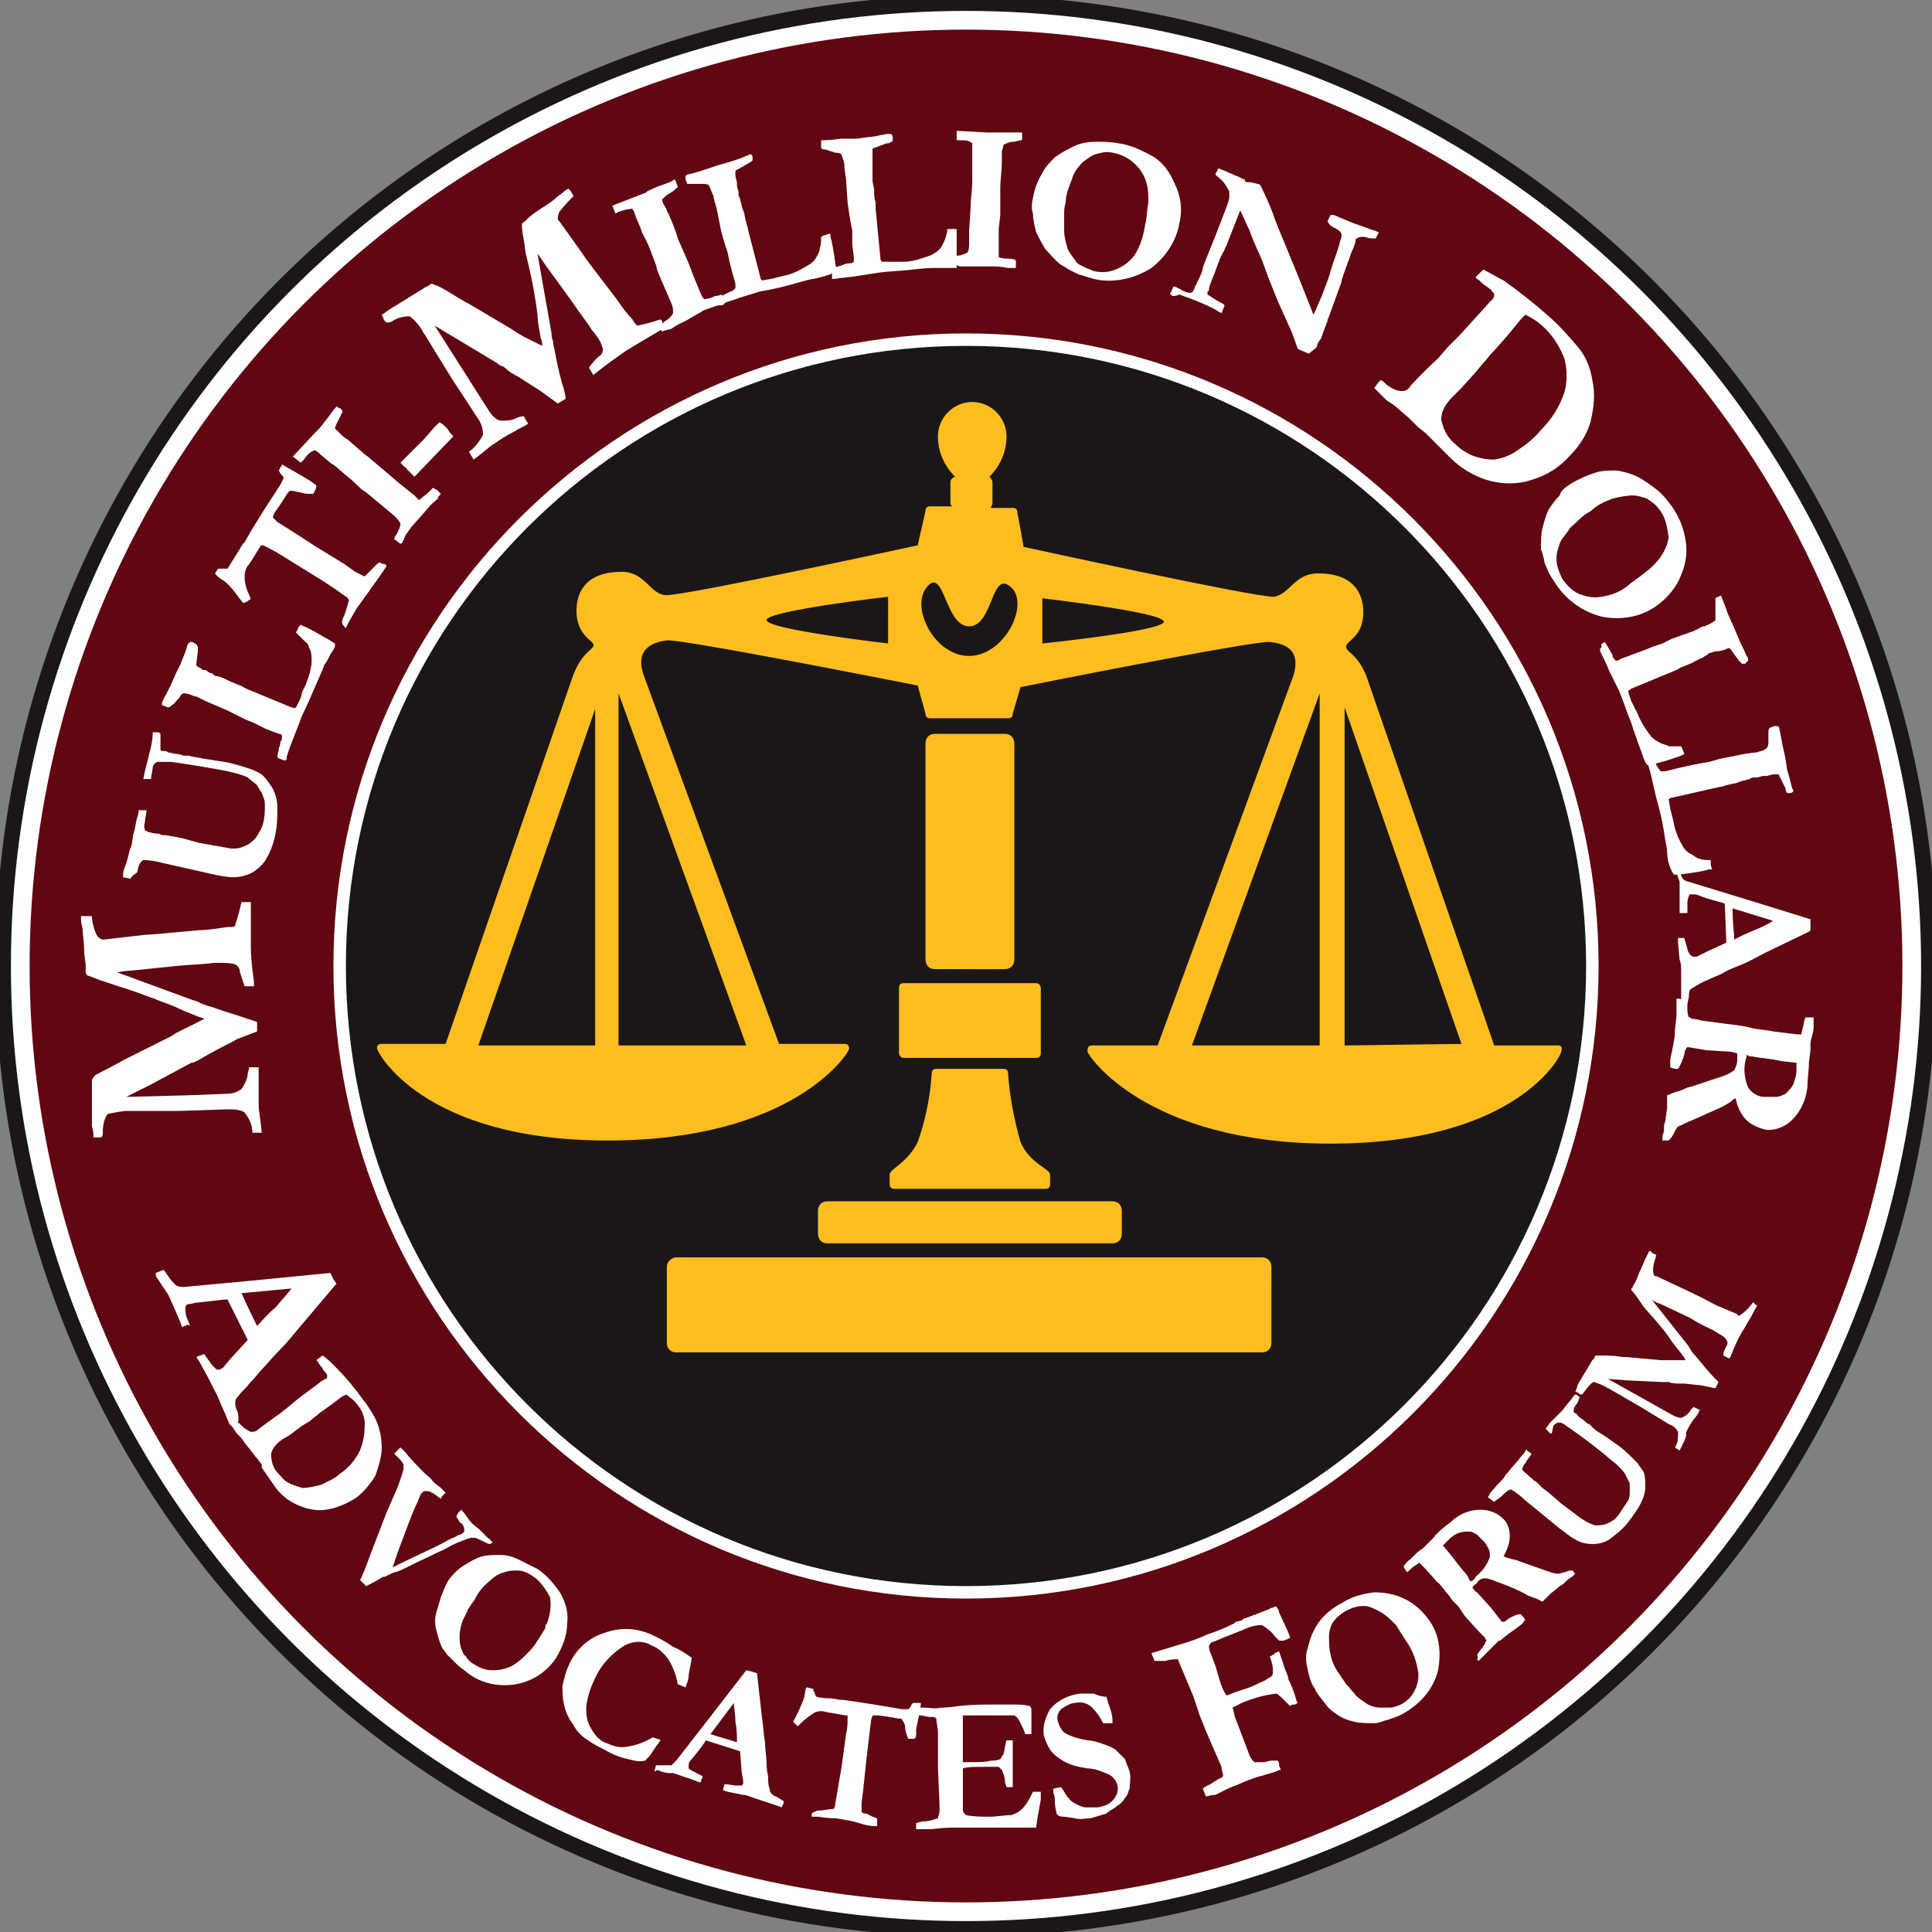<?xml version="1.0" encoding="utf-8"?>
<!-- Generator: Adobe Illustrator 28.2.0, SVG Export Plug-In . SVG Version: 6.00 Build 0)  -->
<svg version="1.1" id="AWARD_08" xmlns="http://www.w3.org/2000/svg" xmlns:xlink="http://www.w3.org/1999/xlink" x="0px" y="0px"
	 width="124px" height="124px" viewBox="0 0 124 124" enable-background="new 0 0 124 124" xml:space="preserve">
<rect x="0" y="0" width="124" height="124" fill="#808080" stroke="none"/>
<g>
	<defs>
		<rect id="SVGID_1_" width="124" height="124"/>
	</defs>
	<clipPath id="SVGID_00000113339071078004029210000014337470561558203021_">
		<use xlink:href="#SVGID_1_"  overflow="visible"/>
	</clipPath>
	<g id="Group_1177" clip-path="url(#SVGID_00000113339071078004029210000014337470561558203021_)">
		<path id="Path_5656" fill="#FFFFFF" d="M123.8,62c0,34.1-27.6,61.8-61.8,61.8S0.2,96.1,0.2,62S27.9,0.2,62,0.2c0,0,0,0,0,0
			C96.1,0.2,123.8,27.9,123.8,62"/>
		<circle id="Ellipse_146" fill="none" stroke="#1B1718" cx="62" cy="62" r="61.8"/>
		<path id="Path_5657" fill="#610711" d="M121.6,62c0,32.9-26.7,59.6-59.6,59.6S2.4,94.9,2.4,62C2.4,29.1,29.1,2.4,62,2.4
			C94.9,2.4,121.6,29.1,121.6,62C121.6,62,121.6,62,121.6,62"/>
		<circle id="Ellipse_147" fill="none" stroke="#610711" cx="62" cy="62" r="59.6"/>
		<path id="Path_5658" fill="#1B1718" d="M102.2,62c0,22.2-18,40.2-40.2,40.2c-22.2,0-40.2-18-40.2-40.2c0-22.2,18-40.2,40.2-40.2
			l0,0C84.2,21.8,102.2,39.8,102.2,62"/>
		<path id="Path_5659" fill="#FFFFFF" d="M62,102.6c-22.4,0-40.6-18.2-40.6-40.6S39.6,21.4,62,21.4c22.4,0,40.6,18.2,40.6,40.6
			C102.6,84.4,84.4,102.6,62,102.6 M62,22.2C40,22.2,22.2,40,22.2,62S40,101.8,62,101.8S101.8,84,101.8,62C101.8,40,84,22.2,62,22.2
			"/>
		<path id="Rectangle_1213" fill="#FFBD1F" d="M43.4,80.7h37.6c0.4,0,0.6,0.3,0.6,0.6v4.9c0,0.4-0.3,0.6-0.6,0.6H43.4
			c-0.4,0-0.6-0.3-0.6-0.6v-4.9C42.8,81,43.1,80.7,43.4,80.7z"/>
		<path id="Rectangle_1214" fill="#FFBD1F" d="M53.1,77.1h18.3c0.4,0,0.6,0.3,0.6,0.6v1.5c0,0.4-0.3,0.6-0.6,0.6H53.1
			c-0.4,0-0.6-0.3-0.6-0.6v-1.5C52.5,77.4,52.7,77.1,53.1,77.1z"/>
		<path id="Path_5660" fill="#FFBD1F" d="M65.5,73.3c-0.4-1.4-0.7-2.9-0.8-4.4c0-0.2-0.1-0.3-0.3-0.3c0,0,0,0,0,0h-4.3
			c-0.2,0-0.3,0.1-0.3,0.3c-0.1,1.5-0.4,3-0.9,4.4c-0.7,1.4-1.8,1.7-1.8,2.1V76c0,0.2,0.1,0.3,0.3,0.3c0,0,0,0,0,0h9.7
			c0.2,0,0.3-0.1,0.3-0.3c0,0,0,0,0,0v-0.6C67.4,75,66.1,74.7,65.5,73.3"/>
		<path id="Path_5661" fill-rule="evenodd" clip-rule="evenodd" fill="#FFBD1F" d="M66.8,67.6c0,0.2-0.1,0.3-0.3,0.3H58
			c-0.2,0-0.3-0.2-0.3-0.3v-4.2c0-0.2,0.1-0.3,0.3-0.3h8.5c0.2,0,0.3,0.2,0.3,0.3V67.6z"/>
		<path id="Rectangle_1215" fill="#FFBD1F" d="M60,47.1h4.5c0.4,0,0.6,0.3,0.6,0.6c0,0,0,0,0,0v13.9c0,0.4-0.3,0.6-0.6,0.6
			c0,0,0,0,0,0H60c-0.4,0-0.6-0.3-0.6-0.6c0,0,0,0,0,0V47.7C59.4,47.4,59.6,47.1,60,47.1z"/>
		<path id="Path_5662" fill="#FFBD1F" d="M100,67.1h-4.1l-8.2-23.7c-0.6-1.5-1.3-1.5-1.3-1.9s1.1-0.6,1.1-2.2c0-1.3-0.7-2.5-2.9-2.5
			c-1.5,0-1.8,1.3-2.8,1.5c-1,0.1-16.1-3.2-16.1-3.2l-0.4-2.2c0-0.2-0.1-0.3-0.3-0.3l0,0h-1.4c0-0.1,0.1-0.2,0.1-0.3V31
			c0-0.2-0.1-0.3-0.2-0.4c0.7-0.7,1.1-1.6,1.1-2.6c0-1.2-1-2.2-2.2-2.2s-2.2,1-2.2,2.2l0,0c0,1,0.4,1.9,1.1,2.6
			C61,30.7,61,30.9,61,31v1.2c0,0.1,0,0.2,0.1,0.3h-1.4c-0.2,0-0.3,0.1-0.3,0.3L58.9,35c0,0-15.2,3.3-16.2,3.2s-1.3-1.5-2.8-1.5
			c-2.2,0-2.9,1.2-2.9,2.5c0,1.6,1.1,1.9,1.1,2.2s-0.7,0.4-1.3,1.9l-8.2,23.7h-4.1c-0.2,0-0.3,0.1-0.3,0.2c0,0,0,0.1,0,0.1
			c0,0.2,2.9,5.9,14.8,5.9s15.5-5.6,15.5-5.9c0-0.2-0.1-0.3-0.3-0.3c0,0,0,0-0.1,0H50l-8.7-23.7c-0.6-1.8,0.8-2.1,1.5-2.2
			c1-0.1,16.1,2.9,16.1,2.9l0.5,1.8c0,0.2,0.1,0.3,0.3,0.3c0,0,0,0,0,0h5c0.2,0,0.3-0.1,0.3-0.3c0,0,0,0,0,0l0.5-1.7
			c0,0,15-3,16-2.9c0.7,0.1,2.1,0.3,1.5,2.2l-8.7,23.7h-4.2c-0.2,0-0.3,0.1-0.3,0.3c0,0,0,0,0,0.1c0,0.2,3.7,5.9,15.6,5.9
			s14.8-5.6,14.8-5.9C100.3,67.2,100.2,67.1,100,67.1C100,67.1,100,67.1,100,67.1 M38.2,67.1h-7.5l7.5-21.6L38.2,67.1z M47.9,67.1
			h-8.2V44.5L47.9,67.1z M57,41.3c0,0-7.8-0.9-7.8-1.5s7.8-1.5,7.8-1.5L57,41.3z M62.2,42.1c-2.2,0-3.7-3-2.8-4.3
			c1.2-1.7,1.2,2.4,2.8,2.4s1.4-3.9,2.8-2.4C66,39,64.4,42.1,62.2,42.1 M66.9,41.3v-2.9c0,0,7.8,0.9,7.8,1.5S66.9,41.3,66.9,41.3
			 M84.7,67.1h-8.2l8.2-22.6V67.1z M86.3,67.1V45.4l7.5,21.6L86.3,67.1z"/>
		<path id="Path_5663" fill="#FFFFFF" d="M16.8,72.7l-0.6,0c0-0.5-0.2-0.9-0.5-1.3c-0.3-0.2-0.7-0.2-1.1-0.2l-3,0.1l-3,0
			c-0.2,0-0.3,0-0.3,0c-0.5,0-0.9,0.1-1.4,0.2c-0.2,0.3-0.3,0.7-0.3,1.1c0,0.2,0,0.3-0.1,0.4c-0.1,0-0.3,0-0.4,0L6,73
			c0-0.2,0-0.4-0.1-0.7l0-2.4c0-0.1,0-0.1,0-0.2v-0.4C6,69.1,6.1,69,6.3,68.9c0.4-0.2,1-0.5,1.7-0.9l0.2-0.1l2.8-1.4l0.3-0.2
			l0.6-0.3l0.6-0.3l0.6-0.3c-0.1-0.1-0.3-0.1-0.5-0.2c-0.5-0.2-1-0.4-1.4-0.6c-0.8-0.3-2-0.8-3.6-1.3c-0.3-0.1-0.6-0.2-1.2-0.4
			c-0.5-0.2-0.8-0.3-0.8-0.3c-0.1-0.1-0.1-0.2-0.1-0.3c0-0.1,0-0.1,0-0.3c0-0.3-0.1-0.6-0.1-1c0-0.6-0.1-1.1-0.1-1.4
			c-0.1-0.4-0.1-0.5-0.1-0.6c0-0.1,0-0.1,0-0.2c0.1,0,0.1,0,0.2,0h0.3c0.1,0,0.1,0,0.2,0C5.9,59.1,6,59.6,6.2,60
			c0.1,0.2,0.3,0.3,0.4,0.3l0.1,0L9.3,60c0.2,0,1.4-0.1,3.5-0.3c0.5,0,1.1-0.1,1.8-0.2c0.1,0,0.1,0,0.2,0c0.1,0,0.2,0,0.3-0.1
			c0-0.1,0.2-0.6,0.4-1.5c0.1,0,0.2,0,0.2,0c0.1,0,0.2,0,0.4,0c0,0.2,0,0.5,0,1.1c0,0.6,0,1.1,0,1.7c0,0.8,0.1,1.6,0.2,2.3
			c0,0.1,0,0.2,0,0.3l-0.6,0c-0.1-0.3-0.2-0.6-0.3-0.9c0-0.2-0.1-0.4-0.3-0.5c-0.3-0.1-0.6-0.1-0.9-0.1c-0.2,0-0.3,0-0.5,0
			c-0.6,0.1-1.4,0.1-2.4,0.2l-2.9,0.3c-0.4,0-0.7,0.1-0.9,0.1l4.9,1.8c0.1,0,0.3,0.1,0.5,0.2c0.3,0.1,0.5,0.2,0.6,0.2
			c1.1,0.4,1.9,0.6,2.4,0.8c0.1,0,0.3,0.1,0.6,0.2l0,0.6l-1.3,0.5c-0.3,0.2-0.8,0.4-1.5,0.8c-0.4,0.2-0.7,0.4-0.9,0.5
			c-0.1,0.1-0.2,0.1-0.2,0.1l-0.2,0.1c0,0-0.1,0-0.1,0l-2.6,1.4l-1.6,0.8l3.9-0.1l2.6-0.1c0.3,0,0.6-0.1,0.9-0.3
			c0.2-0.3,0.4-0.7,0.4-1l0.1-0.4l0.6,0c0,0.3,0,0.7,0,1c0,0.5,0,1,0,1.5C16.6,71.2,16.7,71.7,16.8,72.7"/>
		<path id="Path_5664" fill="#FFFFFF" d="M8.4,56.4l-0.5-0.1c0-0.1,0-0.2,0-0.2c0-0.2,0.1-0.4,0.2-0.7c0.2-0.6,0.2-0.9,0.3-1
			c0.1-0.3,0.1-0.7,0.2-1c0.1-0.3,0.1-0.6,0.2-0.9c0.1-0.3,0.1-0.4,0.1-0.5l0.1,0L9.3,52l0.1,0c0,0.3-0.1,0.5-0.1,0.8
			c-0.1,0.2,0,0.4,0,0.5c0.2,0.1,0.5,0.2,0.8,0.2c0.1,0,0.3,0.1,0.3,0.1l0.2,0l0.6,0.1l0.5,0.1l1.1,0.3l1.7,0.3
			c0.4,0.1,0.8,0.1,1.2-0.1c0.3-0.1,0.5-0.3,0.7-0.5c0.2-0.3,0.4-0.6,0.5-1c0.1-0.4,0.1-0.8,0.1-1.2c0-0.2-0.1-0.5-0.2-0.7
			c-0.1-0.2-0.2-0.3-0.3-0.5c-0.2-0.2-0.4-0.3-0.6-0.5c-0.4-0.2-0.9-0.3-1.3-0.4c-1-0.2-2.2-0.4-3.6-0.6l-0.4,0c-0.2,0-0.4,0-0.5,0
			c-0.2,0.1-0.3,0.2-0.3,0.4l-0.1,0.6l0,0.1L9.2,50l0.1-0.5l0.3-1.2c0.1-0.4,0.2-0.8,0.2-1.2l0-0.1c0.1,0,0.2,0,0.3,0
			c0.1,0,0.1,0,0.2,0.1c0,0.2,0,0.4,0,0.5c0,0.2,0,0.3,0,0.5c0,0.1,0.1,0.1,0.2,0.1c0.1,0,0.2,0,0.3,0.1c0.2,0,0.4,0.1,0.6,0.1
			c0.2,0,0.3,0.1,0.4,0.1s0.2,0,0.3,0c0.3,0.1,0.6,0.1,1,0.2l1.3,0.2c0.6,0.1,1.2,0.3,1.8,0.5c0.2,0.1,0.5,0.2,0.7,0.4
			c0.2,0.2,0.4,0.5,0.6,0.8c0.2,0.4,0.3,0.8,0.3,1.2c0,0.5,0,1.1-0.1,1.6c-0.1,0.6-0.3,1.2-0.6,1.7c-0.2,0.4-0.6,0.7-0.9,0.9
			c-0.4,0.2-0.8,0.3-1.2,0.3c-0.5,0-0.9-0.1-1.4-0.2l-3.1-0.7c-0.4-0.1-0.8-0.2-1.3-0.2c-0.2,0.1-0.3,0.3-0.4,0.8
			C8.5,56.2,8.4,56.3,8.4,56.4"/>
		<path id="Path_5665" fill="#FFFFFF" d="M17.8,48.6c0-0.2,0.1-0.4,0.1-0.6c0.1-0.2,0.1-0.4,0.1-0.4c0.1-0.1,0.1-0.2,0.1-0.4
			c-0.1-0.1-0.1-0.1-0.2-0.1l-0.8-0.3l-0.8-0.4l-0.5-0.2l-0.6-0.3l-0.6-0.3l-1.4-0.6l-0.6-0.3l-0.1,0c-0.2-0.1-0.5-0.2-0.7-0.2
			c-0.1,0-0.2,0.1-0.3,0.3L11.3,45c-0.1,0.1-0.1,0.2-0.2,0.2c-0.1,0.1-0.2,0.2-0.3,0.2c-0.1,0-0.2-0.1-0.3-0.1c0,0-0.1,0-0.1-0.1
			c0,0,0-0.1,0-0.1c0-0.1,0.2-0.4,0.5-1l0.4-0.9l0.3-0.6c0.1-0.3,0.3-0.7,0.4-1.1c0-0.1,0.1-0.2,0.1-0.2c0,0,0.1-0.1,0.1-0.1
			c0.1,0,0.2,0,0.3,0.1c0.1,0,0.1,0.1,0.2,0.2c0,0.1,0,0.2,0,0.3l-0.1,0.8c0,0,0,0.1,0,0.1c0,0,0,0,0.1,0.1l0.2,0.1L13,43l0.1,0
			l0.1,0c0,0,0.1,0.1,0.3,0.2c0.1,0,0.1,0,0.2,0.1s0.2,0.1,0.3,0.1c0.3,0.1,0.5,0.2,0.7,0.3c0.2,0.1,0.5,0.2,0.7,0.3
			c0.1,0,0.2,0.1,0.4,0.2l2.9,1.2c0.1,0,0.2,0.1,0.3,0l0.3-0.6l0.1-0.4l0.2-0.4c0.2-0.5,0.4-1.1,0.4-1.6c0-0.2,0-0.5-0.1-0.7
			c-0.1-0.2-0.1-0.4-0.3-0.5c-0.2-0.2-0.4-0.4-0.6-0.6l0.1-0.2c0-0.1,0.1-0.2,0.2-0.3l0.2,0.1c0.3,0.1,0.8,0.4,1.5,0.8
			c0.2,0.1,0.3,0.2,0.5,0.3c0,0.1,0,0.1,0,0.2l-0.1,0.2L21.2,42c0,0-0.1,0.3-0.4,0.7c0,0.1-0.2,0.5-0.5,1.2s-0.6,1.4-0.9,2l-0.5,1.3
			c-0.2,0.5-0.4,1-0.5,1.4l0,0.1c0,0,0,0.1-0.1,0.1c0,0-0.1,0-0.1,0C18,48.7,17.9,48.7,17.8,48.6"/>
		<path id="Path_5666" fill="#FFFFFF" d="M13.8,36.8l0.2-0.3h0.1c0.2,0,0.3,0,0.5,0c0,0,0.2-0.3,0.5-0.8c0.2-0.3,0.3-0.5,0.5-0.8
			l0.1-0.1l0.4-0.7l0.8-1.3l1.1-1.7l0.2-0.4c0-0.1-0.1-0.2-0.2-0.3l-0.1-0.2L18,30c0,0,0.1-0.1,0.1-0.2c0.3,0.2,0.7,0.4,1.2,0.7
			l0.5,0.3l0.3,0.2c0.1,0.1,0.2,0.1,0.2,0.2c0,0.2-0.1,0.3-0.2,0.5c-0.3,0-0.6,0-0.8-0.1c-0.2,0-0.4-0.1-0.6-0.1
			c-0.1,0-0.1,0-0.2,0.1c-0.1,0.1-0.3,0.5-0.8,1.2c-0.1,0.1-0.1,0.2-0.2,0.4c0.1,0.1,0.2,0.2,0.3,0.3l0.8,0.5l1.7,1.1l1.8,1.1
			l0.7,0.5c0.2,0.1,0.4,0.2,0.6,0.3c0.1-0.1,0.2-0.2,0.3-0.3c0,0,0.1-0.1,0.4-0.4c0.1-0.1,0.2-0.2,0.3-0.2c0.1,0.1,0.2,0.1,0.3,0.1
			c0,0,0.1,0.1,0.1,0.1c0,0.1-0.1,0.2-0.1,0.2c-0.2,0.3-0.4,0.6-0.7,1c-0.2,0.3-0.5,0.7-1,1.4c-0.1,0.1-0.3,0.5-0.6,1
			c-0.1,0.2-0.2,0.4-0.2,0.4c-0.1,0-0.1-0.1-0.1-0.1l-0.1-0.1l0,0c-0.1-0.2,0-0.4,0.1-0.6c0.1-0.3,0.2-0.6,0.3-1
			c-0.1-0.1-0.1-0.2-0.2-0.2c-0.4-0.3-1.1-0.8-2.1-1.4l-2.1-1.3c-0.3-0.2-0.7-0.4-1.1-0.6c0,0-0.1,0-0.1,0c0,0-0.1,0-0.1,0.1
			c-0.1,0.1-0.3,0.5-0.7,1.1c-0.2,0.2-0.3,0.5-0.3,0.8c0,0.4,0.1,0.8,0.3,1.2c0.1,0.2,0.1,0.3,0,0.3c-0.1,0.1-0.3,0.2-0.4,0.2
			c-0.4-0.5-0.7-1-1.2-1.4C13.9,37,13.8,36.8,13.8,36.8"/>
		<path id="Path_5667" fill="#FFFFFF" d="M25.7,34.9l-0.4-0.3c0-0.1,0.1-0.2,0.2-0.4c0.1-0.2,0.2-0.4,0.2-0.6
			c-0.1-0.2-0.2-0.3-0.4-0.5l-0.6-0.5l-1.2-1l-0.3-0.2c-0.6-0.6-1-0.9-1-0.9l-0.7-0.6l-0.3-0.2l-0.6-0.5l-0.2-0.2
			c-0.1,0-0.1-0.1-0.2-0.1c-0.3,0.1-0.5,0.3-0.7,0.6c-0.1,0.1-0.1,0.1-0.2,0.2l-0.5-0.4l1.3-1.4c0.2-0.2,0.3-0.3,0.3-0.3
			c0.2-0.2,0.4-0.5,0.8-1c0.2-0.3,0.3-0.4,0.4-0.5c0.1,0,0.1,0.1,0.2,0.1s0.1,0.1,0.2,0.2c-0.1,0.2-0.2,0.4-0.3,0.6
			c-0.1,0.2-0.2,0.4-0.2,0.5c0.1,0.1,0.2,0.2,0.4,0.4c0.1,0.1,0.2,0.2,0.4,0.3c0.6,0.5,1,0.9,1.3,1.1l1.3,1.1l0.7,0.6l1,0.8l0.2,0.2
			c0,0,0.1,0.1,0.1,0.1c0.2-0.2,0.4-0.3,0.6-0.5c0,0,0.1-0.1,0.3-0.3c0.1,0.1,0.2,0.1,0.3,0.2c0,0,0.1,0.1,0.2,0.2
			c0,0-0.1,0.1-0.1,0.1c-0.1,0.1-0.1,0.2-0.1,0.2c0,0-0.1,0.1-0.1,0.1c0,0-0.3,0.2-0.6,0.6l-0.8,0.9c-0.2,0.2-0.4,0.5-0.6,0.8
			C25.9,34.7,25.8,34.9,25.7,34.9"/>
		<path id="Path_5668" fill="#FFFFFF" d="M25.7,29.7l1.5-1.5l0.7-0.8c0.1-0.1,0.2-0.2,0.3-0.3c0.2,0.1,0.3,0.2,0.4,0.3l0.1,0.1
			l0.2,0.3c0,0,0.1,0.1,0.1,0.1l0.1,0.1l-2.5,2.6c-0.1-0.1-0.2-0.2-0.2-0.2c-0.1-0.1-0.2-0.2-0.3-0.3c0-0.1-0.1-0.1-0.1-0.1
			L25.7,29.7L25.7,29.7z"/>
		<path id="Path_5669" fill="#FFFFFF" d="M30.4,29.5L30.1,29c0.4-0.3,0.7-0.7,0.9-1.1c0-0.4-0.1-0.7-0.3-1L29,24.3l-1.6-2.6
			c-0.1-0.2-0.2-0.3-0.2-0.3c-0.2-0.4-0.5-0.8-0.9-1.1c-0.4,0-0.8,0.1-1.1,0.3c-0.1,0.1-0.3,0.1-0.4,0.1c-0.1-0.1-0.2-0.2-0.2-0.3
			l-0.1-0.2c0.2-0.1,0.4-0.3,0.6-0.4l2.1-1.3c0,0,0.1-0.1,0.2-0.1l0.3-0.2c0.2,0.1,0.3,0.1,0.5,0.2c0.4,0.2,1,0.6,1.7,1l0.2,0.1
			l2.7,1.6l0.3,0.2l0.5,0.3l0.6,0.3l0.6,0.3c0-0.2,0-0.3-0.1-0.5c-0.1-0.6-0.2-1.1-0.2-1.5c-0.1-0.8-0.3-2.1-0.7-3.7
			c-0.1-0.3-0.1-0.7-0.2-1.2c-0.1-0.5-0.1-0.8-0.1-0.9c0-0.1,0.1-0.1,0.2-0.2c0,0,0.1-0.1,0.2-0.2c0.2-0.2,0.5-0.4,0.8-0.6
			c0.5-0.3,0.9-0.6,1.1-0.8c0.3-0.2,0.4-0.3,0.5-0.4c0.1,0,0.1-0.1,0.2-0.1c0,0.1,0.1,0.1,0.1,0.1l0.1,0.2c0,0,0.1,0.1,0.1,0.2
			c-0.3,0.3-0.6,0.6-0.9,1c-0.1,0.2-0.1,0.4-0.1,0.5l0.1,0.1l1.5,2.1c0.1,0.2,0.8,1.1,2.1,2.8c0.3,0.4,0.6,0.9,1.1,1.4
			c0,0.1,0.1,0.1,0.1,0.2c0.1,0.1,0.2,0.2,0.2,0.2s0.6-0.1,1.5-0.4c0.1,0.1,0.1,0.1,0.1,0.2c0.1,0.1,0.1,0.2,0.2,0.3
			c-0.1,0.1-0.5,0.3-1,0.6c-0.5,0.3-1,0.6-1.5,0.9c-0.7,0.5-1.3,0.9-1.9,1.4c-0.1,0.1-0.2,0.1-0.2,0.2l-0.3-0.5
			c0.2-0.3,0.4-0.5,0.6-0.7c0.2-0.1,0.3-0.3,0.3-0.5c-0.1-0.3-0.2-0.6-0.4-0.8c-0.1-0.2-0.2-0.3-0.3-0.4c-0.3-0.5-0.8-1.1-1.4-2
			L35,17c-0.2-0.3-0.4-0.6-0.5-0.7l0.9,5.1c0,0.1,0,0.3,0.1,0.5c0,0.3,0.1,0.5,0.1,0.6c0.2,1.1,0.4,1.9,0.6,2.5
			c0,0.1,0.1,0.3,0.1,0.6l-0.5,0.3l-1.1-0.8c-0.3-0.2-0.8-0.5-1.4-0.9c-0.4-0.2-0.7-0.4-0.9-0.6c-0.1-0.1-0.2-0.1-0.2-0.1L32,23.4
			c0,0,0,0-0.1-0.1l-2.5-1.5l-1.5-0.9l2.1,3.3l1.4,2.2c0.2,0.3,0.4,0.5,0.7,0.6c0.4,0,0.8,0,1.1-0.2l0.4-0.1l0.3,0.5
			c-0.3,0.2-0.6,0.3-0.9,0.5c-0.4,0.2-0.9,0.5-1.3,0.8C31.6,28.5,31.2,28.9,30.4,29.5"/>
		<path id="Path_5670" fill="#FFFFFF" d="M42.5,21.3l-0.2-0.4c0.1-0.1,0.2-0.1,0.4-0.3c0.2-0.1,0.4-0.3,0.5-0.5c0-0.2,0-0.4-0.1-0.6
			l-0.3-0.7l-0.6-1.4L42.1,17c-0.3-0.8-0.5-1.3-0.5-1.3l-0.4-0.8l-0.1-0.3l-0.3-0.7l-0.1-0.3c0-0.1-0.1-0.1-0.1-0.2
			c-0.3,0-0.6,0.1-0.9,0.2c-0.1,0-0.1,0.1-0.2,0.1l-0.2-0.5l1.8-0.7c0.2-0.1,0.4-0.1,0.4-0.2c0.2-0.1,0.6-0.3,1.2-0.5
			c0.3-0.1,0.5-0.2,0.6-0.3c0,0.1,0.1,0.1,0.1,0.2c0,0.1,0.1,0.2,0.1,0.3c-0.1,0.1-0.3,0.3-0.5,0.4c-0.2,0.1-0.3,0.2-0.5,0.4
			c0,0.2,0.1,0.3,0.2,0.5c0.1,0.1,0.1,0.3,0.2,0.4c0.3,0.7,0.5,1.2,0.6,1.6l0.7,1.6l0.3,0.8l0.5,1.2l0.1,0.2c0,0,0.1,0.1,0.1,0.1
			c0.2,0,0.5-0.1,0.7-0.2c0,0,0.2,0,0.4-0.1c0.1,0.1,0.1,0.2,0.2,0.3c0,0,0,0.1,0.1,0.2c0,0-0.1,0-0.1,0.1c-0.1,0.1-0.2,0.1-0.2,0.1
			c-0.1,0-0.1,0-0.2,0c-0.1,0-0.3,0.1-0.9,0.3L44,20.6c-0.2,0.1-0.5,0.2-0.9,0.5C42.8,21.2,42.6,21.2,42.5,21.3"/>
		<path id="Path_5671" fill="#FFFFFF" d="M46,19.2c0.2-0.1,0.3-0.2,0.5-0.3c0.2-0.1,0.4-0.2,0.4-0.2c0.1,0,0.2-0.1,0.3-0.2
			c0-0.1,0-0.2,0-0.3L47,17.5l-0.2-0.8l-0.1-0.5l-0.2-0.6l-0.2-0.7L46,13.4l-0.2-0.7l0-0.1c-0.1-0.2-0.2-0.5-0.3-0.7
			c-0.1-0.1-0.3-0.1-0.4-0.1l-0.3,0c-0.1,0-0.2,0-0.3,0c-0.1,0-0.2,0-0.4,0c0-0.1-0.1-0.2-0.1-0.3c0,0,0-0.1,0-0.2
			c0,0,0.1-0.1,0.1-0.1c0.1,0,0.5-0.1,1.1-0.3l0.9-0.3l0.7-0.2c0.3-0.1,0.7-0.2,1.1-0.4c0.1,0,0.2-0.1,0.2-0.1c0,0,0.1,0,0.1,0
			c0.1,0.1,0.1,0.1,0.1,0.2c0,0.1,0,0.2,0,0.2c0,0-0.1,0.1-0.3,0.2l-0.7,0.4c0,0-0.1,0-0.1,0.1c0,0,0,0.1,0,0.1l0,0.2l0.1,0.4l0,0.1
			l0,0.1c0,0,0,0.1,0.1,0.4c0,0.1,0,0.1,0,0.2s0.1,0.2,0.1,0.3c0.1,0.3,0.1,0.5,0.2,0.7c0.1,0.2,0.1,0.5,0.2,0.8
			c0,0.1,0.1,0.2,0.1,0.4l0.8,3.1c0,0.1,0.1,0.2,0.1,0.2l0.6-0.1l0.4-0.1l0.4-0.1c0.6-0.1,1.1-0.4,1.6-0.7c0.2-0.1,0.4-0.3,0.5-0.5
			c0.1-0.2,0.2-0.3,0.2-0.5c0.1-0.3,0.1-0.5,0.1-0.8l0.2-0.1c0.1,0,0.2-0.1,0.4-0.1l0,0.2c0.1,0.3,0.2,0.9,0.3,1.6
			c0,0.2,0.1,0.4,0.1,0.6c-0.1,0-0.1,0.1-0.2,0.1l-0.2,0.1l-0.3,0.1c0,0-0.3,0.1-0.8,0.2c-0.1,0-0.5,0.1-1.2,0.3s-1.5,0.4-2.2,0.5
			l-1.3,0.4c-0.5,0.2-1,0.3-1.4,0.5l-0.1,0c0,0-0.1,0-0.1,0c0,0,0-0.1,0-0.1C46,19.5,46,19.4,46,19.2"/>
		<path id="Path_5672" fill="#FFFFFF" d="M53.5,17.2c0.2-0.1,0.4-0.1,0.6-0.2c0.2-0.1,0.4-0.1,0.4-0.1c0.1,0,0.2,0,0.3-0.1
			c0-0.1,0-0.2,0-0.3l-0.1-0.8l0-0.9l-0.1-0.5l-0.1-0.6l-0.1-0.7l-0.1-1.5l-0.1-0.7l0-0.1c0-0.3-0.1-0.5-0.2-0.8
			c-0.1-0.1-0.3-0.1-0.4-0.1l-0.3-0.1c-0.1,0-0.2-0.1-0.3-0.1c-0.1,0-0.2,0-0.3-0.1c0-0.1,0-0.2,0-0.3c0,0,0-0.1,0-0.2
			c0,0,0.1,0,0.1,0c0.1,0,0.5,0,1.2-0.1L55,8.9l0.7-0.1c0.3,0,0.7-0.1,1.2-0.2c0.1,0,0.2,0,0.2,0c0.1,0,0.1,0,0.1,0
			c0.1,0.1,0.1,0.2,0.1,0.3c0,0.1,0,0.2-0.1,0.2c-0.1,0.1-0.2,0.1-0.3,0.1l-0.8,0.3c0,0-0.1,0-0.1,0.1c0,0,0,0.1,0,0.1l0,0.2l0,0.4
			l0,0.1l0,0.1c0,0,0,0.1,0,0.4c0,0.1,0,0.1,0,0.2s0,0.2,0,0.4c0,0.3,0.1,0.5,0.1,0.7c0,0.2,0,0.5,0.1,0.8c0,0.1,0,0.3,0,0.4
			l0.3,3.1c0,0.1,0,0.2,0.1,0.3l0.6,0l0.4,0l0.4,0c0.6,0,1.1-0.2,1.7-0.4c0.2-0.1,0.4-0.2,0.6-0.4c0.1-0.1,0.2-0.3,0.3-0.5
			c0.1-0.3,0.2-0.5,0.2-0.8l0.2,0c0.1,0,0.2,0,0.4,0l0,0.2c0,0.3,0,0.9,0,1.7c0,0.2,0,0.4,0,0.6c-0.1,0-0.1,0-0.2,0l-0.2,0l-0.3,0
			c0,0-0.3,0-0.8,0c-0.1,0-0.5,0-1.3,0.1s-1.5,0.1-2.2,0.2l-1.3,0.2c-0.5,0.1-1,0.1-1.5,0.2l-0.1,0c0,0-0.1,0-0.1,0c0,0,0-0.1,0-0.1
			C53.4,17.5,53.4,17.3,53.5,17.2"/>
		<path id="Path_5673" fill="#FFFFFF" d="M61.1,17l0-0.5c0.1,0,0.2-0.1,0.4-0.1c0.2,0,0.4-0.1,0.6-0.2c0.1-0.2,0.1-0.4,0.1-0.6
			l0-0.8l0.1-1.5V13c0.1-0.9,0.1-1.3,0.1-1.4l0-0.9l0-0.4l0-0.8V9.4c0-0.1,0-0.1,0-0.2C62.2,9,61.9,9,61.6,9c-0.1,0-0.2,0-0.2,0V8.4
			l1.9,0.1c0.2,0,0.4,0,0.4,0c0.3,0,0.7,0,1.3,0c0.3,0,0.5,0,0.6,0c0,0.1,0,0.2,0,0.2c0,0.1,0,0.2,0,0.3C65.4,9,65.2,9.1,65,9.1
			c-0.2,0-0.4,0.1-0.6,0.2c0,0.2-0.1,0.3-0.1,0.5c0,0.2,0,0.3,0,0.5c0,0.7-0.1,1.3-0.1,1.7l0,1.8l-0.1,0.9l0,1.3l0,0.3
			c0,0.1,0,0.1,0,0.2c0.2,0.1,0.5,0.1,0.7,0.1c0,0,0.2,0,0.4,0.1c0,0.1,0,0.2,0,0.3c0,0,0,0.1,0,0.2c0,0-0.1,0-0.1,0
			c-0.1,0-0.2,0-0.2,0c-0.1,0-0.1,0-0.2,0c-0.1,0-0.4-0.1-0.9-0.1l-1.2,0c-0.2,0-0.6,0-1,0C61.4,17,61.2,17,61.1,17"/>
		<path id="Path_5674" fill="#FFFFFF" d="M66.3,12.7c0.1-0.6,0.3-1.1,0.6-1.6c0.2-0.4,0.5-0.7,0.8-1c0.4-0.3,0.8-0.5,1.2-0.7
			c0.4-0.2,0.9-0.3,1.4-0.3c0.5,0,1,0,1.5,0.1c0.8,0.1,1.6,0.5,2.3,0.9c0.6,0.4,1,1,1.3,1.7c0.4,0.8,0.5,1.7,0.3,2.5
			c-0.2,1.2-0.9,2.2-1.8,2.9c-1.1,0.7-2.5,1-3.7,0.7c-0.3-0.1-0.7-0.2-1-0.3c-0.2-0.1-0.4-0.2-0.6-0.3c-0.3-0.2-0.5-0.3-0.5-0.3
			c-0.4-0.3-0.7-0.7-1-1c-0.2-0.3-0.4-0.7-0.6-1.1c-0.1-0.4-0.2-0.8-0.2-1.2C66.2,13.5,66.2,13.1,66.3,12.7 M71.4,9.8
			c-0.4-0.1-0.7,0-1.1,0.1c-0.3,0.1-0.5,0.3-0.8,0.5c-0.3,0.3-0.6,0.7-0.7,1.1c-0.2,0.5-0.4,1-0.4,1.5c-0.1,0.3-0.1,0.5-0.1,0.8
			c0,0.1,0,0.1,0,0.3c0,0.2,0,0.5,0,0.7c0,0.4,0.1,0.7,0.2,1.1c0.1,0.3,0.3,0.5,0.5,0.8c0.1,0.2,0.3,0.3,0.5,0.4
			c0.2,0.1,0.5,0.2,0.7,0.3c0.5,0.1,0.9,0.1,1.4-0.1c0.5-0.2,0.9-0.5,1.2-0.9c0.4-0.6,0.6-1.3,0.7-2c0.1-0.3,0.1-0.8,0.2-1.4l0-0.1
			c0-0.1,0-0.2,0-0.3c0-0.7-0.2-1.3-0.6-1.8C72.6,10.2,72,9.9,71.4,9.8"/>
		<path id="Path_5675" fill="#FFFFFF" d="M78,11.2l0.2-0.4l0.5,0.2l0.2,0.1c0.3,0.1,0.4,0.2,0.5,0.2c0,0,0.2,0.1,0.4,0.2
			c0.1,0,0.1,0,0.1,0.1s0.2,0.1,0.4,0.1l0.4,0.1c0,0,0.1,0,0.2,0.1c0.4,0.8,0.7,1.5,0.9,2.1s1.1,2.6,2.5,6.2l0.1-0.2l0.3-0.7
			c0.2-0.4,0.3-0.8,0.4-1c0.1-0.3,0.2-0.5,0.3-0.9c0.1-0.3,0.2-0.7,0.3-0.9c0.2-0.6,0.3-0.9,0.3-1c0.1-0.2,0.1-0.3,0.1-0.5
			c-0.1-0.2-0.3-0.3-0.5-0.4c-0.2-0.1-0.3-0.2-0.4-0.4l0.2-0.4l0.2,0l1.2,0.5l1.4,0.5c0.1,0,0.2,0.1,0.3,0.1l-0.2,0.4
			c-0.1,0-0.2,0-0.3,0c-0.2,0-0.3-0.1-0.5-0.1c-0.1,0-0.3,0-0.4,0.1c-0.1,0-0.1,0.1-0.1,0.2c0,0,0,0.1-0.1,0.3
			c0,0.1-0.1,0.2-0.2,0.5c-0.2,0.6-0.4,1.1-0.5,1.4c0,0.1-0.1,0.2-0.1,0.4l-0.8,2.2c-0.1,0.2-0.1,0.3-0.1,0.3l-0.3,0.8l-0.1,0.3
			l-0.2,0.3c-0.1,0.2-0.1,0.3-0.1,0.3L84,22.7l-0.7-0.3l-0.4-1.1L82,19.3l-0.6-1.5l-0.4-1.1c-0.3-0.7-0.6-1.3-0.8-1.9l-0.6-1.3
			l-0.9,2.3c-0.1,0.1-0.1,0.3-0.2,0.4l-0.2,0.4l-0.3,0.8c-0.1,0.3-0.3,0.7-0.4,1.1c0,0.1,0,0.2-0.1,0.2c0,0.1,0,0.1,0,0.2
			c0.3,0.2,0.6,0.4,1,0.6c0,0,0.1,0.1,0.1,0.1l-0.2,0.5l-0.2-0.1c-0.1-0.1-0.5-0.3-1.2-0.6c-0.7-0.3-1.1-0.4-1.3-0.5
			C75.5,19,75.3,19,75.3,19c-0.1,0-0.1-0.1-0.2-0.1c0-0.1,0.1-0.2,0.1-0.3c0,0,0.1-0.1,0.1-0.2c0.1,0,0.2,0,0.3,0.1
			c0,0,0.1,0,0.2,0.1c0.2,0.1,0.4,0.2,0.6,0.2c0.1,0,0.2-0.1,0.3-0.4c0.3-0.6,0.5-1,0.5-1.2l0.1-0.3l0.8-2l0.5-1.3
			c0.1-0.3,0.3-0.7,0.3-1c0-0.1,0-0.2,0-0.3c-0.1-0.2-0.2-0.4-0.3-0.5C78.5,11.6,78.2,11.4,78,11.2"/>
		<path id="Path_5676" fill="#FFFFFF" d="M88.6,24.4c0.1,0,0.2,0.1,0.4,0.3c0.3,0.2,0.6,0.4,1,0.4c0.2,0,0.4-0.1,0.5-0.3
			c0,0,0.6-0.7,1.8-1.8l0.6-0.7l0.8-0.8l1.9-2.1l0.2-0.2c0.1-0.1,0.1-0.2,0.1-0.3c0-0.1-0.1-0.1-0.2-0.3c-0.1-0.1-0.3-0.2-0.4-0.3
			c-0.2-0.1-0.3-0.3-0.5-0.4l-0.1-0.1l0.5-0.5c0.4,0.2,0.9,0.5,1.3,0.7c1,0.7,2,1.5,2.9,2.3c0.7,0.6,1.3,1.3,1.9,2
			c0.5,0.6,0.8,1.4,0.9,2.1c0.2,0.9,0.1,1.7-0.1,2.6c-0.2,0.8-0.7,1.6-1.3,2.2c-0.7,0.8-1.5,1.3-2.5,1.6c-0.9,0.3-1.9,0.3-2.9,0
			c-0.9-0.3-1.7-0.8-2.3-1.4l-1.2-1.2l-0.4-0.4L91,27.4l-0.1-0.1l-0.5-0.5l-0.7-0.6c0,0-0.2-0.2-0.7-0.5c-0.1-0.1-0.3-0.3-0.5-0.5
			c-0.1-0.1-0.2-0.2-0.3-0.3C88.3,24.8,88.4,24.6,88.6,24.4 M97.9,20.2c-0.1,0.1-0.2,0.2-0.3,0.3l-0.9,1.1l-0.8,0.9
			c-0.3,0.3-0.5,0.6-0.7,0.8l-0.5,0.6l-0.9,1l-0.6,0.6c-0.4,0.4-0.7,0.9-0.7,1.4c0.1,0.6,0.4,1.2,0.9,1.6c0.3,0.3,0.6,0.5,1,0.7
			c0.5,0.2,1,0.3,1.5,0.3c0.6-0.1,1.1-0.3,1.5-0.6c0.6-0.4,1.1-0.8,1.5-1.3c0.7-0.7,1.2-1.5,1.5-2.4c0.2-0.7,0.2-1.5,0-2.2
			C99.9,21.7,99,20.7,97.9,20.2"/>
		<path id="Path_5677" fill="#FFFFFF" d="M100.9,31c0.5-0.3,1-0.5,1.6-0.7c0.4-0.1,0.8-0.1,1.3-0.1c0.5,0.1,0.9,0.2,1.3,0.4
			c0.4,0.2,0.8,0.5,1.2,0.8c0.4,0.3,0.7,0.7,1,1.1c0.5,0.7,0.8,1.5,0.9,2.3c0.1,0.7,0,1.4-0.3,2.1c-0.3,0.8-0.9,1.5-1.6,2
			c-1,0.7-2.2,0.9-3.4,0.7c-1.3-0.3-2.4-1.1-3.1-2.2c-0.2-0.3-0.4-0.6-0.5-0.9c-0.1-0.2-0.2-0.4-0.2-0.6c-0.1-0.3-0.1-0.5-0.2-0.6
			c0-0.5,0-1,0.1-1.4c0.1-0.4,0.2-0.8,0.4-1.2c0.2-0.3,0.4-0.6,0.7-0.9C100.2,31.4,100.6,31.2,100.9,31 M106.5,32.7
			c-0.2-0.3-0.5-0.5-0.8-0.7c-0.3-0.1-0.6-0.2-0.9-0.2c-0.4,0-0.9,0.1-1.3,0.2c-0.5,0.2-1,0.4-1.4,0.8c-0.2,0.1-0.5,0.3-0.7,0.5
			c0,0-0.1,0.1-0.2,0.2c-0.2,0.2-0.4,0.3-0.5,0.5c-0.2,0.3-0.5,0.6-0.6,0.9c-0.1,0.3-0.2,0.6-0.2,0.9c0,0.2,0,0.4,0.1,0.7
			c0.1,0.3,0.2,0.5,0.3,0.7c0.3,0.4,0.6,0.7,1,0.9c0.5,0.2,1,0.3,1.5,0.2c0.7-0.1,1.4-0.4,1.9-0.9c0.3-0.2,0.7-0.5,1.2-0.9l0.1-0.1
			c0.1-0.1,0.1-0.1,0.2-0.2c0.5-0.5,0.8-1.1,0.9-1.7C107,33.8,106.9,33.2,106.5,32.7"/>
		<path id="Path_5678" fill="#FFFFFF" d="M103,41.2c0.1,0.2,0.2,0.3,0.3,0.5c0.1,0.2,0.2,0.3,0.2,0.4c0,0.1,0.1,0.2,0.2,0.3
			c0.1,0,0.2,0,0.3-0.1l0.8-0.3l0.8-0.3l0.5-0.2l0.6-0.2l0.6-0.3l1.4-0.5l0.6-0.3l0.1,0c0.2-0.1,0.5-0.2,0.7-0.4c0-0.1,0-0.3,0-0.4
			c0,0,0-0.1,0-0.3c0-0.1,0-0.2,0-0.3c0-0.1,0-0.2,0-0.4c0.1-0.1,0.2-0.1,0.2-0.1c0,0,0.1,0,0.1-0.1c0,0,0.1,0.1,0.1,0.1
			c0,0.1,0.2,0.5,0.4,1.1l0.4,0.9l0.3,0.7c0.1,0.3,0.3,0.6,0.5,1.1c0.1,0.1,0.1,0.2,0.1,0.2c0,0,0,0.1,0,0.1
			c-0.1,0.1-0.1,0.1-0.2,0.2c-0.1,0-0.2,0-0.2,0c0,0-0.1-0.1-0.2-0.2l-0.5-0.7c0,0,0,0-0.1-0.1c0,0-0.1,0-0.1,0l-0.2,0.1l-0.4,0.1
			l-0.1,0l-0.1,0l-0.3,0.1c-0.1,0-0.1,0-0.2,0.1s-0.2,0.1-0.3,0.2c-0.2,0.1-0.5,0.2-0.6,0.3c-0.2,0.1-0.5,0.2-0.7,0.3
			c-0.1,0-0.2,0.1-0.4,0.2l-2.9,1.2c-0.1,0.1-0.2,0.1-0.2,0.2l0.2,0.6l0.2,0.4l0.2,0.4c0.2,0.5,0.5,1,0.9,1.5
			c0.2,0.2,0.4,0.3,0.6,0.4c0.2,0.1,0.4,0.1,0.5,0.2c0.3,0,0.6,0,0.8,0l0.1,0.2c0,0.1,0.1,0.2,0.1,0.3l-0.2,0.1
			c-0.3,0.1-0.8,0.3-1.6,0.5c-0.2,0.1-0.4,0.1-0.6,0.1c0-0.1-0.1-0.1-0.1-0.2l-0.1-0.2l-0.1-0.3c0,0-0.1-0.3-0.3-0.8
			c0-0.1-0.2-0.5-0.4-1.2c-0.3-0.7-0.5-1.4-0.8-2.1l-0.6-1.2c-0.2-0.5-0.4-0.9-0.6-1.3l0-0.1c0,0,0-0.1,0-0.1c0,0,0.1,0,0.1-0.1
			C102.7,41.3,102.9,41.3,103,41.2"/>
		<path id="Path_5679" fill="#FFFFFF" d="M106,48.3c0.1,0.2,0.2,0.4,0.2,0.5c0.1,0.2,0.1,0.4,0.2,0.4c0,0.1,0.1,0.2,0.2,0.3
			c0.1,0,0.2,0,0.3,0l0.8-0.2l0.9-0.2l0.5-0.1l0.6-0.1l0.7-0.2l1.5-0.3l0.7-0.1l0.1,0c0.3-0.1,0.5-0.1,0.7-0.3
			c0.1-0.1,0.1-0.3,0.1-0.4c0,0,0-0.1,0-0.3c0-0.1,0-0.2,0-0.3c0-0.1,0-0.2,0.1-0.3c0.1,0,0.2-0.1,0.3-0.1c0,0,0.1,0,0.2,0
			c0,0,0.1,0.1,0.1,0.1c0,0.1,0.1,0.5,0.2,1.1l0.2,0.9l0.1,0.7c0.1,0.3,0.2,0.7,0.3,1.1c0,0.1,0.1,0.2,0.1,0.2c0,0,0,0.1,0,0.1
			c-0.1,0.1-0.2,0.1-0.2,0.1c-0.1,0-0.2,0-0.2,0c0,0-0.1-0.1-0.1-0.3l-0.4-0.8c0,0,0-0.1-0.1-0.1c0,0-0.1,0-0.1,0l-0.2,0l-0.4,0.1
			l-0.1,0l-0.1,0c0,0-0.1,0-0.4,0.1c-0.1,0-0.1,0-0.2,0s-0.2,0-0.3,0.1c-0.3,0.1-0.5,0.1-0.7,0.2c-0.2,0.1-0.5,0.1-0.8,0.2
			c-0.1,0-0.2,0.1-0.4,0.1l-3.1,0.7c-0.1,0-0.2,0.1-0.2,0.1l0.1,0.6l0.1,0.4l0.1,0.4c0.1,0.6,0.3,1.1,0.6,1.6
			c0.1,0.2,0.3,0.4,0.5,0.5c0.2,0.1,0.3,0.2,0.5,0.3c0.3,0.1,0.5,0.1,0.8,0.1l0,0.2c0,0.1,0,0.2,0.1,0.4l-0.2,0
			c-0.3,0.1-0.9,0.2-1.7,0.3c-0.2,0-0.4,0.1-0.6,0c0-0.1-0.1-0.1-0.1-0.2l-0.1-0.2l-0.1-0.3c0,0-0.1-0.3-0.1-0.8
			c0-0.1-0.1-0.5-0.2-1.2c-0.1-0.7-0.3-1.5-0.5-2.2l-0.3-1.3c-0.1-0.5-0.3-1-0.4-1.4l0-0.1c0,0,0-0.1,0-0.1c0,0,0.1,0,0.1,0
			C105.7,48.4,105.9,48.3,106,48.3"/>
		<path id="Path_5680" fill="#FFFFFF" d="M107.2,55.4l0.5,0c0,0.1,0.1,0.3,0.1,0.4c0,0.2,0.1,0.4,0.2,0.6c0.1,0.1,0.3,0.2,0.4,0.2
			l3.6,1.1l4.2,1.3c0,0.1,0,0.3,0,0.4l0,0.3l-0.1,0.1l-2.7,1.3c-0.6,0.3-1.1,0.6-1.6,0.8c-0.5,0.2-1,0.4-1.3,0.6
			c-0.2,0.1-0.5,0.2-0.9,0.4c-0.3,0.1-0.6,0.3-0.8,0.4c-0.1,0.1-0.2,0.1-0.3,0.2c-0.1,0.1-0.1,0.3-0.1,0.4c0,0.2-0.1,0.4-0.1,0.6
			c-0.1,0-0.2,0-0.3,0.1c0,0-0.1,0-0.1,0c0-0.3,0-0.7,0-1.1c0-0.4,0-0.8,0-1.1c0-0.3,0-0.6-0.1-0.8l-0.1-1.1l0-0.3
			c0.2,0,0.3,0,0.4,0l0.2,0.7c0,0.1,0.1,0.3,0.2,0.4c0,0,0.1,0.1,0.2,0.1c0.1,0,0.1,0,0.2,0l0.6-0.3l1.3-0.6l-0.1-2.5
			c-0.2-0.1-0.8-0.2-1.6-0.5c-0.2-0.1-0.3-0.1-0.5-0.1c-0.1,0-0.2,0-0.2,0.1c-0.1,0.2-0.1,0.4-0.1,0.6c0,0,0,0.2,0,0.5
			c-0.2,0-0.3,0-0.3,0c-0.1,0-0.1,0-0.2,0c0-0.3,0-0.9,0-2l-0.1-0.3c-0.1-0.3-0.1-0.6-0.1-0.9L107.2,55.4z M111.2,58.3
			c0,1,0.1,1.6,0.1,1.8l0,0.2c0.4-0.2,0.8-0.4,1.3-0.6s0.9-0.4,1.2-0.6L111.2,58.3z"/>
		<path id="Path_5681" fill="#FFFFFF" d="M108.2,64.2c0.1,0.2,0.1,0.3,0.1,0.5c0,0.2,0,0.4,0.1,0.6c0.1,0,0.1,0,0.2,0.1
			c0.1,0,0.3,0,0.6,0.1l1.5,0.2l0.8,0.1l0.6,0.1l0.4,0.1c0.5,0.1,0.9,0.1,1.3,0.2c0.9,0.1,1.5,0.2,1.8,0.2l0.1-0.4
			c0.1-0.4,0.1-0.6,0.2-0.7l0.4,0l0.1,0c0,0.2,0,0.4,0,0.6c0,0.1,0,0.3-0.1,0.6c-0.1,0.3-0.1,0.5-0.1,0.5l0,0.4l-0.1,0.8
			c0,0.5-0.1,1.1-0.1,1.6c-0.1,0.8-0.4,1.5-1,2.1c-0.4,0.4-1.1,0.7-1.7,0.6c-0.4-0.1-0.9-0.3-1.2-0.6c-0.4-0.4-0.6-0.9-0.7-1.4
			c-0.1,0-0.2,0.1-0.3,0.2c-0.3,0.2-0.5,0.3-0.7,0.4l-1.8,0.8c-0.3,0.1-0.6,0.3-0.9,0.4c-0.1,0.1-0.2,0.3-0.3,0.5
			c-0.1,0.2-0.2,0.3-0.3,0.4c-0.1,0-0.1,0-0.2,0c0,0-0.1,0-0.2,0l0-0.2l0-0.1l0.1-0.3l0-0.3c0-0.2,0.1-0.3,0.1-0.5l0.1-0.7
			c0,0,0-0.2,0-0.5c0-0.1,0-0.2,0-0.3l0.5-0.2c0.4-0.1,0.6-0.2,0.8-0.3c0.5-0.1,1.2-0.4,2.2-0.7c0.3-0.1,0.5-0.2,0.8-0.4
			c0.1-0.2,0.2-0.4,0.2-0.7c0-0.1,0-0.2,0-0.4c-0.1,0-0.3-0.1-0.5-0.1l-1.5-0.1l-1.2-0.2c-0.1,0.1-0.2,0.3-0.2,0.5
			c-0.1,0.3-0.2,0.6-0.4,0.9c-0.2,0-0.3,0-0.5-0.1c0-0.1,0-0.1,0-0.2l0-0.3c0.2-0.9,0.3-1.5,0.3-1.7c0-0.1,0-0.2,0-0.2l0.1-0.9
			c0-0.3,0-0.5,0-0.8l0-0.3c0.1,0,0.2,0,0.2,0C108.1,64.2,108.1,64.2,108.2,64.2 M112.1,67.7c0,0.2-0.1,0.4-0.1,0.5
			c-0.1,0.6,0,1.1,0.2,1.6c0.2,0.3,0.6,0.6,1,0.6c0.3,0,0.5,0,0.8,0c0.2,0,0.4-0.1,0.6-0.2c0.2-0.2,0.4-0.4,0.5-0.6
			c0.1-0.3,0.2-0.6,0.2-0.9c0-0.2,0-0.3,0-0.5l-0.1,0l-0.9-0.1l-0.5-0.1l-0.7-0.1c-0.2,0-0.5-0.1-0.8-0.1L112.1,67.7z"/>
		<path id="Path_5682" fill="#FFFFFF" d="M10,81.7l0.5-0.2c0.1,0.1,0.2,0.3,0.3,0.4c0.1,0.2,0.3,0.4,0.5,0.6
			c0.2,0.1,0.4,0.1,0.5,0.1l4.3-0.4l5.1-0.5l0.2,0.4l0.2,0.3l-0.1,0.1l-2.2,2.6c-0.5,0.6-0.9,1.1-1.4,1.6c-0.5,0.5-0.8,0.9-1.1,1.2
			c-0.2,0.2-0.4,0.5-0.8,0.9c-0.2,0.3-0.5,0.5-0.7,0.8c-0.1,0.1-0.2,0.2-0.2,0.4c0,0.2,0,0.3,0.1,0.5c0.1,0.2,0.1,0.4,0.1,0.7
			c-0.1,0.1-0.2,0.1-0.3,0.2c0,0-0.1,0-0.2,0.1c-0.2-0.3-0.3-0.7-0.5-1.1c-0.2-0.4-0.3-0.8-0.5-1.1c-0.2-0.4-0.3-0.6-0.4-0.8
			l-0.6-1.1l-0.2-0.3c0.2-0.1,0.3-0.1,0.5-0.2l0.5,0.7c0.1,0.1,0.2,0.2,0.3,0.3c0.1,0,0.1,0,0.2,0c0.1,0,0.1-0.1,0.2-0.1l0.5-0.6
			l1.1-1.2l-1.3-2.6c-0.3,0-0.9,0.1-1.9,0.2c-0.2,0-0.4,0.1-0.6,0.1c-0.1,0-0.2,0.1-0.2,0.2c0,0.2,0,0.5,0.1,0.7
			c0,0,0.1,0.2,0.2,0.5C12.1,85,12,85,11.9,85.1c-0.1,0-0.1,0-0.2,0.1c-0.1-0.3-0.4-1-0.9-2.1l-0.2-0.3c-0.2-0.3-0.4-0.6-0.6-0.9
			L10,81.7z M15.5,83c0.5,1.1,0.8,1.7,0.9,1.9l0.1,0.2c0.3-0.3,0.7-0.8,1.2-1.2c0.4-0.5,0.8-0.9,1-1.2L15.5,83z"/>
		<path id="Path_5683" fill="#FFFFFF" d="M15.2,91.2c0,0,0.1,0.1,0.3,0.3c0.2,0.2,0.4,0.3,0.6,0.4c0.1,0,0.3,0,0.4-0.1
			c0,0,0.5-0.4,1.5-1.1l0.5-0.4l0.6-0.5l1.6-1.2l0.2-0.1c0.1,0,0.1-0.1,0.1-0.2c0,0,0-0.1-0.1-0.2c-0.1-0.1-0.2-0.2-0.2-0.3
			c-0.1-0.1-0.2-0.2-0.3-0.4l-0.1-0.1l0.4-0.3c0.3,0.2,0.5,0.4,0.8,0.7c0.6,0.6,1.2,1.3,1.7,2c0.4,0.5,0.8,1.1,1,1.6
			c0.2,0.5,0.3,1.1,0.3,1.6c0,0.6-0.2,1.2-0.4,1.8c-0.3,0.5-0.7,1-1.2,1.4c-0.6,0.4-1.3,0.7-2,0.8c-0.7,0.1-1.4-0.1-2-0.4
			c-0.6-0.3-1.1-0.8-1.4-1.3l-0.7-1L16.8,94l-0.3-0.4l-0.1-0.1l-0.3-0.4l-0.4-0.5c0,0-0.1-0.2-0.4-0.5c-0.1-0.1-0.2-0.2-0.3-0.4
			c-0.1-0.1-0.1-0.2-0.2-0.2C14.9,91.4,15,91.3,15.2,91.2 M22.2,89.5c-0.1,0.1-0.2,0.1-0.2,0.1l-0.8,0.6l-0.7,0.5
			c-0.2,0.2-0.4,0.3-0.6,0.5l-0.5,0.3l-0.8,0.6l-0.5,0.3c-0.3,0.2-0.6,0.5-0.7,0.9c0,0.4,0.1,0.9,0.4,1.2c0.2,0.2,0.4,0.5,0.6,0.6
			c0.3,0.2,0.7,0.3,1,0.4c0.4,0,0.8-0.1,1.2-0.2c0.4-0.2,0.9-0.4,1.2-0.7c0.6-0.4,1-0.9,1.3-1.5c0.2-0.5,0.3-1,0.3-1.5
			C23.5,90.8,23,90,22.2,89.5"/>
		<path id="Path_5684" fill="#FFFFFF" d="M25.3,93.3l0.4-0.4c0.1,0.1,0.2,0.2,0.3,0.3c0.4,0.5,0.9,1,1.3,1.4
			c0.1,0.1,0.3,0.2,0.5,0.5c0.2,0.2,0.4,0.3,0.5,0.4l0.3,0.3c-0.2,0.2-0.3,0.3-0.3,0.4c-0.3-0.2-0.5-0.4-0.6-0.4
			c-0.1-0.1-0.3-0.1-0.4-0.1c-0.1,0-0.1,0-0.2,0.1c0,0-0.1,0.1-0.1,0.1l-0.2,0.5c-0.2,0.4-0.4,0.9-0.7,1.7l-0.6,1.6
			c-0.1,0.3-0.2,0.6-0.3,0.9l0.8-0.4l1.9-0.9l0.4-0.2c0.1,0,0.1-0.1,0.2-0.1c0.3-0.2,0.6-0.3,0.8-0.4c0.1-0.1,0.3-0.1,0.4-0.2
			c0.1-0.1,0.1-0.1,0.1-0.2c0-0.2-0.1-0.4-0.3-0.5c0-0.1-0.1-0.1-0.1-0.2c-0.1-0.1-0.1-0.1-0.1-0.2c0-0.1,0.1-0.1,0.1-0.2
			c0.1-0.1,0.1-0.1,0.2-0.2c0.1,0.1,0.2,0.2,0.4,0.5c0.2,0.3,0.4,0.5,0.7,0.7c0.2,0.2,0.4,0.4,0.6,0.6c0.2,0.1,0.3,0.3,0.4,0.4
			L31.6,99c0,0-0.1,0.1-0.2,0.1c-0.3-0.1-0.6-0.3-0.9-0.4c-0.1,0-0.2,0-0.3,0c-0.6,0.2-1.1,0.4-1.6,0.7l-1.9,0.9
			c-0.2,0.1-0.4,0.2-0.6,0.3c-0.2,0.1-0.4,0.2-0.7,0.3c-0.1,0-0.3,0.1-0.7,0.3l-0.1,0c-0.5,0.3-0.9,0.5-1.1,0.6
			c-0.1-0.1-0.2-0.2-0.2-0.2c-0.1-0.1-0.1-0.1-0.2-0.2c0.1-0.1,0.1-0.2,0.2-0.4s0.2-0.5,0.5-1.3l1-2.6l0.7-1.6
			c0.3-0.8,0.4-1.2,0.4-1.2c0-0.1,0-0.2,0-0.3c-0.1-0.2-0.2-0.3-0.3-0.4L25.3,93.3z"/>
		<path id="Path_5685" fill="#FFFFFF" d="M28.8,101.4c0.3-0.4,0.7-0.8,1.1-1c0.3-0.2,0.7-0.4,1-0.5c0.4-0.1,0.8-0.1,1.2-0.1
			c0.4,0,0.8,0.1,1.2,0.3c0.4,0.2,0.8,0.4,1.2,0.6c0.6,0.4,1.1,1,1.5,1.6c0.3,0.6,0.5,1.2,0.4,1.9c0,0.8-0.3,1.5-0.7,2.2
			c-0.6,0.9-1.5,1.5-2.6,1.7c-1.2,0.2-2.4-0.1-3.3-0.9c-0.3-0.2-0.5-0.4-0.7-0.6c-0.1-0.1-0.3-0.3-0.4-0.4c-0.2-0.3-0.3-0.4-0.3-0.4
			c-0.2-0.4-0.3-0.8-0.4-1.2c-0.1-0.4-0.1-0.7,0-1.1c0.1-0.3,0.2-0.7,0.3-1C28.5,102,28.6,101.7,28.8,101.4 M34.1,101.1
			c-0.3-0.2-0.6-0.3-0.9-0.3c-0.3,0-0.5,0-0.8,0.1c-0.4,0.1-0.7,0.3-1,0.6c-0.4,0.3-0.7,0.7-0.9,1.1c-0.1,0.2-0.3,0.4-0.4,0.6
			c0,0-0.1,0.1-0.1,0.2c-0.1,0.2-0.2,0.4-0.3,0.6c-0.1,0.3-0.2,0.6-0.2,1c0,0.3,0,0.5,0.1,0.8c0.1,0.2,0.1,0.4,0.3,0.5
			c0.1,0.2,0.3,0.4,0.5,0.5c0.3,0.2,0.7,0.4,1.2,0.4c0.5,0,0.9-0.1,1.3-0.3c0.5-0.3,1-0.8,1.4-1.3c0.2-0.3,0.4-0.6,0.7-1.1l0-0.1
			c0-0.1,0.1-0.2,0.1-0.2c0.2-0.5,0.3-1.1,0.2-1.7C34.9,101.8,34.6,101.4,34.1,101.1"/>
		<path id="Path_5686" fill="#FFFFFF" d="M44.4,106.4c0,0.1-0.1,0.5-0.2,1.1c0,0.3-0.1,0.5-0.2,0.8l-0.5-0.2
			c-0.1-0.6-0.3-1.1-0.6-1.6c-0.3-0.4-0.6-0.7-1.1-0.9c-0.5-0.3-1.1-0.3-1.7,0c-0.8,0.5-1.5,1.2-1.9,2.1c-0.2,0.4-0.4,0.9-0.5,1.4
			c-0.1,0.4-0.1,0.8,0,1.3c0.1,0.3,0.2,0.5,0.4,0.8c0.2,0.3,0.5,0.6,0.9,0.7c0.4,0.2,0.9,0.3,1.3,0.2c0.6-0.1,1.1-0.3,1.6-0.6
			c0.2,0.1,0.4,0.1,0.5,0.2c-0.1,0.1-0.2,0.3-0.3,0.4l-0.4,0.6l-0.1,0.1l-0.2,0.2c-0.4,0.1-0.7,0-1.1-0.1c-0.5-0.1-1-0.3-1.5-0.6
			c-0.4-0.2-0.8-0.4-1.2-0.7c-0.3-0.2-0.6-0.5-0.8-0.9c-0.3-0.4-0.5-0.8-0.6-1.3c-0.1-0.4-0.1-0.8-0.1-1.2c0.1-0.4,0.2-0.9,0.4-1.3
			c0.4-1,1.3-1.8,2.3-2.1c1.1-0.4,2.2-0.3,3.2,0.2c0.4,0.2,0.8,0.4,1.2,0.7C43.7,105.9,44.1,106.2,44.4,106.4"/>
		<path id="Path_5687" fill="#FFFFFF" d="M42,113.7l0.1-0.4c0.1,0,0.3,0,0.4,0c0.2,0,0.4,0,0.6,0c0.1-0.1,0.2-0.2,0.3-0.3l2.1-2.7
			l2.4-3.1l0.4,0.1l0.3,0.1l0,0.1l0.3,2.7c0.1,0.6,0.1,1.1,0.2,1.6c0,0.5,0.1,1,0.1,1.3c0,0.2,0,0.5,0.1,0.9c0,0.3,0,0.6,0.1,0.8
			c0,0.1,0,0.2,0.1,0.3c0.1,0.1,0.2,0.2,0.3,0.2c0.2,0.1,0.3,0.2,0.5,0.3c0,0.1,0,0.2-0.1,0.3c0,0,0,0.1,0,0.1
			c-0.3-0.1-0.6-0.2-0.9-0.3c-0.3-0.1-0.6-0.2-0.9-0.3c-0.3-0.1-0.5-0.2-0.7-0.2l-1-0.2l-0.3-0.1c0-0.1,0.1-0.3,0.1-0.4l0.7,0.1
			c0.1,0,0.2,0,0.4,0c0,0,0.1-0.1,0.1-0.1c0-0.1,0-0.1,0-0.2l-0.1-0.6l-0.1-1.3l-2.2-0.7c-0.1,0.2-0.4,0.6-0.9,1.2
			c-0.1,0.1-0.2,0.2-0.2,0.4c0,0.1,0,0.2,0,0.2c0.1,0.1,0.3,0.2,0.5,0.3c0,0,0.2,0.1,0.4,0.2c0,0.1-0.1,0.2-0.1,0.3
			c0,0,0,0.1-0.1,0.1c-0.2-0.1-0.8-0.3-1.7-0.6l-0.2,0c-0.3,0-0.6-0.1-0.8-0.2L42,113.7z M45.6,111.3c0.9,0.3,1.4,0.4,1.6,0.5l0.1,0
			c0-0.4,0-0.8-0.1-1.3c0-0.5-0.1-0.9-0.1-1.2L45.6,111.3z"/>
		<path id="Path_5688" fill="#FFFFFF" d="M51.8,108.3l0.4,0.1l0,0.1c0.1,0.1,0.1,0.3,0.2,0.4c0,0,0.3,0.1,0.8,0.1
			c0.3,0,0.6,0.1,0.8,0.1h0.1l0.7,0.1l1.3,0.2l1.8,0.3h0.4c0.1-0.1,0.2-0.2,0.2-0.3l0.1-0.1l0.3,0c0,0,0.1,0,0.2,0
			c0,0.3-0.1,0.7-0.2,1.2l-0.1,0.5l0,0.3c0,0.1,0,0.2-0.1,0.3c-0.1,0-0.3,0-0.4,0c-0.1-0.2-0.2-0.5-0.2-0.7c0-0.2-0.1-0.4-0.2-0.5
			c0-0.1-0.1-0.1-0.2-0.1c-0.1,0-0.5-0.1-1.3-0.2c-0.1,0-0.2,0-0.4,0c0,0.1-0.1,0.2-0.1,0.4l-0.1,0.8l-0.2,1.7l-0.2,1.9l-0.1,0.8
			c0,0.2,0,0.4,0,0.6c0.1,0.1,0.2,0.1,0.3,0.1c0,0,0.2,0.1,0.4,0.2c0.1,0,0.2,0.1,0.3,0.1c0,0.1,0,0.2,0,0.3c0,0.1,0,0.1,0,0.2
			c-0.1,0-0.2,0-0.2,0c-0.3,0-0.7-0.1-1-0.2c-0.3-0.1-0.8-0.2-1.5-0.3c-0.1,0-0.5,0-1.1-0.1c-0.2,0-0.4,0-0.4,0c0-0.1,0-0.1,0-0.1
			l0-0.1l0,0c0.1-0.1,0.3-0.2,0.5-0.2c0.3,0,0.6-0.1,0.9-0.1c0.1-0.1,0.1-0.2,0.1-0.3c0.1-0.5,0.2-1.2,0.4-2.3l0.3-2.2
			c0.1-0.4,0.1-0.7,0.1-1.1c0,0,0-0.1,0-0.1c0,0,0,0-0.1,0c-0.1,0-0.5-0.1-1.2-0.2c-0.3-0.1-0.5-0.1-0.8,0c-0.3,0.2-0.6,0.4-0.9,0.7
			c-0.1,0.1-0.2,0.2-0.2,0.2c-0.1-0.1-0.2-0.2-0.3-0.3c0.3-0.5,0.5-1,0.7-1.5C51.7,108.5,51.7,108.3,51.8,108.3"/>
		<path id="Path_5689" fill="#FFFFFF" d="M58.7,109.6c0.2,0,0.4,0,0.6,0c0.4,0,0.7,0.1,1.1,0c0.1,0,0.5,0,1.1-0.1
			c0.9-0.1,1.7-0.1,2.4-0.1l1.1,0c0.4,0,0.7,0,1.1,0.1c0.1,0.1,0.1,0.2,0.1,0.3l0,1.2l0,0.2c0,0,0,0.1,0,0.1l-0.2,0c0,0-0.1,0-0.2,0
			c0-0.1-0.1-0.2-0.1-0.3l-0.2-0.4c-0.1-0.2-0.2-0.4-0.4-0.5c-0.1,0-0.3,0-0.4,0l-0.4,0c-0.4,0-0.8,0-1.2,0c-0.5,0-0.9,0-1.3,0
			c0,0.1,0,0.5,0,1.2l0,1l0,0.8c0.1,0,0.2,0,0.3,0c0.7,0,1.2,0,1.5-0.1c0.2,0,0.4,0,0.6-0.1c0.1-0.1,0.1-0.2,0.2-0.3
			c0.1-0.3,0.1-0.6,0.2-0.9l0.1,0H65c0,0.4,0,0.6,0,0.8c0,0.4,0,0.7,0,0.8c0,0.1,0,0.2,0,0.3c0,0.1,0,0.3,0,0.5c0,0.2,0,0.4,0,0.5
			v0.1l-0.4,0c0-0.1-0.1-0.2-0.1-0.4c0-0.2-0.1-0.5-0.2-0.7c-0.1-0.1-0.1-0.1-0.2-0.2c-0.3,0-0.6,0-0.9,0c-0.6,0-1.1,0-1.4,0.1
			c0,0.1,0,0.2,0,0.2c0,0.5,0,0.9,0,1.2l0,1.3c0,0.1,0.1,0.2,0.2,0.3c0.5,0.1,1,0.1,1.5,0.1c0.5,0,0.9-0.1,1.4-0.1
			c0.3-0.1,0.5-0.2,0.7-0.4c0.3-0.3,0.5-0.7,0.7-1.1c0.1,0,0.2,0,0.3,0c0,0,0.1,0,0.2,0c0,0.1,0,0.2,0,0.3l0,0.2l-0.2,1.1l-0.1,0.7
			c-0.3,0-0.5,0-0.6,0c-0.2,0-0.8,0-1.8,0c-0.7,0-1.5,0-2.5,0c-0.5,0-1.1,0-1.8,0.1h-0.3l-0.7,0l0-0.4c0.1,0,0.3-0.1,0.5-0.1
			c0.3,0,0.6-0.1,0.9-0.2c0-0.1,0.1-0.3,0.1-0.4c0-0.1,0-0.2,0-0.3v-0.2l-0.1-2.3l0-0.7l0-1l0-0.7l-0.1-0.7c0,0,0-0.1,0-0.1
			c0,0-0.1-0.1-0.2-0.1c0,0-0.1,0-0.2,0c-0.2,0-0.4-0.1-0.7-0.1c-0.1,0-0.2,0-0.3,0L58.7,109.6z"/>
		<path id="Path_5690" fill="#FFFFFF" d="M71,108.9c0.1,0.2,0.1,0.4,0.2,0.6c0.1,0.3,0.2,0.6,0.2,0.9c0,0.1,0,0.2,0,0.2l-0.1,0
			l-0.4,0h-0.1c-0.2-0.4-0.4-0.7-0.7-1c-0.3-0.3-0.7-0.4-1.1-0.3c-0.3,0-0.6,0.2-0.9,0.4c-0.2,0.2-0.3,0.5-0.2,0.8
			c0.1,0.3,0.2,0.5,0.4,0.7c0.5,0.3,1,0.4,1.5,0.5c0.3,0,0.6,0.1,0.9,0.2c0.3,0.1,0.6,0.2,0.9,0.4c0.2,0.2,0.4,0.4,0.6,0.6
			c0.1,0.3,0.2,0.5,0.3,0.8c0.1,0.4,0,0.8,0,1.1c-0.1,0.2-0.1,0.4-0.3,0.6c-0.1,0.2-0.3,0.4-0.5,0.5c-0.2,0.2-0.5,0.3-0.7,0.5
			c-0.3,0.1-0.7,0.2-1,0.3c-0.3,0-0.7,0.1-1,0l-0.7-0.1c-0.1,0-0.3,0-0.4-0.1c0,0-0.1-0.1-0.1-0.1l0-0.1c0,0-0.1-0.3-0.1-0.8
			c0-0.3-0.1-0.4-0.1-0.5l0-0.2l0.5-0.1c0.3,0.4,0.4,0.7,0.5,0.7c0.1,0.2,0.3,0.3,0.5,0.4c0.2,0.1,0.4,0.2,0.6,0.2
			c0.2,0,0.5,0,0.7,0c0.2,0,0.5-0.1,0.7-0.2c0.2-0.1,0.4-0.3,0.5-0.5c0.3-0.5,0.1-1.1-0.4-1.4c0,0,0,0,0,0c-0.5-0.2-0.9-0.4-1.4-0.4
			c-0.6-0.1-1.1-0.2-1.6-0.5c-0.3-0.2-0.6-0.4-0.8-0.7c-0.2-0.3-0.3-0.6-0.4-0.9c-0.1-0.6,0.1-1.2,0.4-1.7c0.5-0.6,1.2-0.9,1.9-1
			c0.3,0,0.6,0,0.9,0C70.4,108.8,70.7,108.9,71,108.9"/>
		<path id="Path_5691" fill="#FFFFFF" d="M77.4,115.3l-0.2-0.5c0.1-0.1,0.3-0.2,0.5-0.3s0.4-0.3,0.7-0.4l0.1-0.1
			c0-0.2-0.1-0.4-0.1-0.6l0,0l-0.7-1.6l-0.3-0.7l-0.4-1l-0.4-1.2l-1-2.4c-0.3,0-0.5,0-0.8,0.1c-0.2,0-0.3,0-0.5,0l-0.2,0l-0.2-0.5
			l1-0.3c0.6-0.2,1.5-0.4,2.6-0.9c0.6-0.2,1.1-0.4,1.7-0.7l0.1-0.1l0.4-0.1l0.1-0.1l0.3-0.1l1.3-0.5c0.1,0,0.1-0.1,0.2-0.1
			c0.1,0,0.2-0.1,0.3-0.1c0.1,0.1,0.2,0.3,0.2,0.4l0.6,1.3c0,0.1,0.1,0.2,0.1,0.3c-0.1,0.1-0.2,0.1-0.4,0.2c-0.1,0-0.2,0-0.3,0
			c-0.1-0.1-0.2-0.2-0.3-0.3c-0.2-0.3-0.5-0.5-0.8-0.7c-0.4,0-0.8,0.1-1.2,0.3l-1,0.4c-0.3,0.1-0.7,0.3-1,0.4
			c-0.1,0-0.1,0.1-0.2,0.2c0,0.2,0,0.3,0.1,0.5l0.3,0.8l0.3,1c0.1,0.3,0.2,0.6,0.4,0.9c0,0,0.1,0,0.1,0l0.5-0.2l0.9-0.3
			c0.3-0.1,0.6-0.3,0.9-0.4c0.2-0.1,0.3-0.2,0.5-0.3c0.1-0.1,0.1-0.2,0.1-0.4c0-0.3-0.1-0.6-0.2-0.9c0,0,0.1,0,0.2-0.1
			c0.1,0,0.1,0,0.1-0.1c0.1,0,0.2-0.1,0.3-0.1l0.4,1.2c0.1,0.2,0.2,0.5,0.2,0.6l0.1,0.2c0,0,0.2,0.4,0.4,1.1c0,0,0,0.1,0.1,0.2
			c-0.1,0-0.1,0.1-0.2,0.1c-0.1,0-0.2,0-0.3,0.1c-0.1-0.1-0.2-0.2-0.3-0.3c-0.3-0.3-0.5-0.5-0.6-0.5c-0.8,0.1-1.5,0.3-2.2,0.6
			c-0.2,0.1-0.4,0.2-0.6,0.3c0.1,0.2,0.1,0.5,0.2,0.7l0.8,2.1c0.1,0.3,0.2,0.5,0.4,0.7c0.2,0,0.4,0,0.6,0l0.1,0
			c0.2-0.1,0.4-0.1,0.6-0.1l0.2,0c0.1,0.1,0.1,0.2,0.1,0.3c0,0.1,0.1,0.2,0.1,0.3l-0.1,0l-0.2,0.1l-1,0.3c-0.1,0-0.7,0.2-1.6,0.6
			c-0.3,0.1-0.5,0.2-0.7,0.3c-0.4,0.2-0.6,0.3-0.6,0.3C77.7,115.2,77.5,115.3,77.4,115.3"/>
		<path id="Path_5692" fill="#FFFFFF" d="M84.4,108.4c-0.3-0.4-0.4-0.9-0.5-1.4c-0.1-0.4-0.1-0.8,0-1.1c0.1-0.4,0.2-0.8,0.4-1.2
			c0.2-0.4,0.4-0.7,0.7-1c0.3-0.3,0.7-0.6,1.1-0.8c0.6-0.4,1.3-0.6,2.1-0.7c0.6,0,1.3,0.1,1.9,0.4c0.7,0.3,1.3,0.9,1.7,1.5
			c0.6,0.9,0.7,2,0.5,3.1c-0.3,1.2-1.1,2.1-2.1,2.7c-0.3,0.2-0.6,0.3-0.9,0.4c-0.2,0.1-0.4,0.1-0.6,0.2c-0.3,0.1-0.5,0.1-0.5,0.1
			c-0.4,0-0.9,0-1.3-0.1c-0.4-0.1-0.7-0.2-1-0.4c-0.3-0.2-0.6-0.4-0.8-0.7C84.8,109,84.5,108.7,84.4,108.4 M86.2,103.5
			c-0.3,0.2-0.5,0.4-0.7,0.7c-0.1,0.2-0.2,0.5-0.2,0.8c0,0.4,0,0.8,0.1,1.2c0.1,0.5,0.3,0.9,0.6,1.3c0.1,0.2,0.3,0.4,0.4,0.6
			c0,0,0.1,0.1,0.2,0.2c0.1,0.2,0.3,0.3,0.4,0.5c0.2,0.2,0.5,0.4,0.8,0.6c0.2,0.1,0.5,0.2,0.8,0.2c0.2,0,0.4,0,0.6,0
			c0.2,0,0.5-0.1,0.7-0.2c0.4-0.2,0.7-0.5,0.9-0.9c0.2-0.4,0.3-0.9,0.2-1.3c-0.1-0.6-0.3-1.2-0.7-1.8c-0.2-0.3-0.4-0.6-0.7-1.1
			l-0.1-0.1c-0.1-0.1-0.1-0.1-0.2-0.2c-0.4-0.4-0.9-0.7-1.5-0.9C87.2,103,86.7,103.2,86.2,103.5"/>
		<path id="Path_5693" fill="#FFFFFF" d="M94.8,106.2c0.1-0.1,0.2-0.3,0.3-0.4c0.1-0.1,0.2-0.3,0.3-0.5c0-0.1-0.1-0.1-0.1-0.2
			c0,0-0.2-0.2-0.4-0.4l-0.9-1l-0.4-0.6l-0.4-0.4l-0.2-0.3c-0.3-0.3-0.5-0.7-0.8-0.9c-0.5-0.6-0.9-1-1.1-1.2l-0.3,0.2
			c-0.2,0.1-0.3,0.3-0.5,0.4l-0.2-0.3l0-0.1c0.1-0.1,0.2-0.3,0.4-0.4c0.1-0.1,0.2-0.2,0.4-0.4c0.2-0.2,0.4-0.3,0.4-0.3l0.2-0.2
			l0.5-0.5c0.3-0.4,0.7-0.7,1.1-1c0.5-0.5,1.2-0.8,1.9-0.8c0.6,0,1.1,0.2,1.5,0.6c0.3,0.3,0.4,0.7,0.4,1.1c0,0.5-0.2,0.9-0.4,1.3
			c0.1,0,0.2,0.1,0.3,0.1c0.3,0.1,0.5,0.1,0.7,0.2l1.7,0.6c0.3,0.1,0.5,0.2,0.8,0.2c0.2,0,0.3-0.1,0.5-0.1c0.1-0.1,0.3-0.1,0.4-0.1
			c0.1,0,0.1,0.1,0.1,0.1c0,0,0.1,0.1,0.1,0.1l-0.1,0.1l-0.1,0.1l-0.3,0.2l-0.2,0.2c-0.1,0.1-0.3,0.2-0.4,0.3l-0.5,0.4
			c0,0-0.1,0.1-0.3,0.3c-0.1,0.1-0.1,0.1-0.2,0.2l-0.4-0.2c-0.3-0.1-0.6-0.2-0.7-0.3c-0.4-0.2-1-0.5-1.9-0.8
			c-0.2-0.1-0.5-0.2-0.7-0.2c-0.2,0-0.4,0.1-0.5,0.3c-0.1,0.1-0.2,0.1-0.3,0.3c0.1,0.1,0.1,0.2,0.3,0.3l0.9,1l0.7,0.9
			c0.2,0,0.3-0.1,0.4-0.2c0.2-0.1,0.5-0.3,0.8-0.3c0.1,0.1,0.2,0.2,0.3,0.4c-0.1,0-0.1,0.1-0.1,0.1l-0.2,0.2
			c-0.7,0.5-1.1,0.8-1.2,0.9c-0.1,0.1-0.1,0.1-0.2,0.1l-0.6,0.6c-0.2,0.2-0.3,0.3-0.5,0.5l-0.2,0.2c-0.1-0.1-0.1-0.1-0.1-0.1
			C94.9,106.3,94.8,106.2,94.8,106.2 M94.4,101.5c0.2-0.1,0.3-0.2,0.3-0.3c0.4-0.3,0.7-0.7,0.9-1.2c0.1-0.4-0.1-0.7-0.3-1
			c-0.2-0.2-0.3-0.3-0.5-0.5c-0.2-0.1-0.3-0.2-0.5-0.2c-0.2,0-0.5,0-0.7,0.1c-0.3,0.1-0.5,0.3-0.7,0.5c-0.1,0.1-0.2,0.2-0.3,0.3
			l0.1,0.1l0.5,0.6l0.3,0.4l0.4,0.5c0.1,0.1,0.3,0.3,0.4,0.6L94.4,101.5z"/>
		<path id="Path_5694" fill="#FFFFFF" d="M95.9,96.4l-0.4-0.3c0-0.1,0.1-0.1,0.1-0.2c0.1-0.2,0.3-0.3,0.4-0.5
			c0.4-0.4,0.6-0.6,0.6-0.7c0.2-0.2,0.4-0.5,0.6-0.7s0.4-0.5,0.5-0.6c0.2-0.2,0.2-0.3,0.3-0.4l0,0.1l0.3,0.2l0,0
			c-0.1,0.2-0.3,0.4-0.4,0.6c-0.1,0.1-0.2,0.3-0.2,0.4c0,0.1,0.2,0.2,0.5,0.5c0.1,0.1,0.2,0.1,0.2,0.2l0.2,0.1l0.4,0.4l0.4,0.3
			l0.8,0.7l1.2,0.9c0.3,0.2,0.6,0.4,1,0.5c0.2,0,0.5,0,0.7-0.1c0.3-0.1,0.6-0.3,0.8-0.6c0.2-0.3,0.4-0.6,0.6-0.9
			c0.1-0.2,0.1-0.4,0.1-0.6c0-0.2,0-0.3,0-0.5c-0.1-0.2-0.2-0.4-0.3-0.6c-0.2-0.3-0.5-0.6-0.9-0.9c-0.7-0.6-1.6-1.3-2.6-2l-0.3-0.2
			c-0.1-0.1-0.3-0.2-0.4-0.2c-0.2,0-0.3,0.1-0.4,0.2L99.6,92l-0.1,0l-0.3-0.3l0.3-0.4l0.8-0.8c0.2-0.3,0.5-0.6,0.7-0.9l0.1-0.1
			c0.1,0,0.2,0.1,0.2,0.1c0,0,0.1,0.1,0.1,0.1c-0.1,0.1-0.1,0.3-0.2,0.4c-0.1,0.1-0.2,0.3-0.2,0.4c0,0.1,0,0.2,0.1,0.2
			c0.1,0,0.1,0.1,0.2,0.2c0.1,0.1,0.3,0.2,0.4,0.3c0.1,0.1,0.2,0.2,0.3,0.2c0.1,0.1,0.1,0.1,0.2,0.2c0.2,0.2,0.5,0.4,0.7,0.5l1,0.7
			c0.4,0.3,0.8,0.7,1.2,1.1c0.1,0.2,0.3,0.4,0.4,0.6c0.1,0.3,0.1,0.6,0.1,0.9c0,0.4-0.1,0.7-0.3,1.1c-0.2,0.4-0.5,0.8-0.8,1.2
			c-0.3,0.4-0.8,0.8-1.2,1.1c-0.3,0.2-0.7,0.3-1.1,0.3c-0.4,0-0.8-0.1-1.1-0.3c-0.4-0.2-0.7-0.5-1-0.7l-2.2-1.8
			c-0.3-0.3-0.6-0.5-0.9-0.7c-0.2,0-0.4,0.2-0.7,0.5C96,96.3,96,96.3,95.9,96.4"/>
		<path id="Path_5695" fill="#FFFFFF" d="M107.8,93.1l-0.3-0.2c0.2-0.3,0.2-0.6,0.2-1c-0.1-0.2-0.3-0.4-0.6-0.5l-1.8-1.1l-1.9-1.1
			c-0.1-0.1-0.2-0.1-0.2-0.1c-0.3-0.2-0.6-0.3-0.9-0.4c-0.1,0-0.3,0.2-0.6,0.6c-0.1,0.1-0.1,0.2-0.2,0.2c-0.1,0-0.2-0.1-0.2-0.1
			l-0.2-0.1c0.1-0.1,0.1-0.3,0.2-0.5l0.9-1.5c0,0,0.1-0.1,0.1-0.1l0.1-0.2c0.1,0,0.3,0,0.4,0c0.3,0,0.8,0,1.4,0.1l0.2,0l2.2,0.2
			l0.2,0l0.4,0l0.5,0l0.5,0c-0.1-0.1-0.1-0.2-0.2-0.3c-0.2-0.3-0.5-0.6-0.7-0.9c-0.3-0.5-0.9-1.2-1.7-2.1c-0.1-0.1-0.3-0.4-0.5-0.7
			s-0.4-0.5-0.4-0.5c0-0.1,0-0.1,0.1-0.2c0,0,0-0.1,0.1-0.2c0.1-0.2,0.2-0.4,0.3-0.7c0.2-0.4,0.3-0.7,0.4-0.9
			c0.1-0.2,0.2-0.4,0.2-0.4c0,0,0-0.1,0.1-0.1c0.1,0,0.1,0,0.1,0.1l0.2,0.1c0,0,0.1,0,0.1,0.1c-0.1,0.3-0.2,0.6-0.2,0.9
			c0,0.1,0,0.3,0.1,0.4l0.1,0l1.7,0.8c0.2,0.1,0.9,0.4,2.2,1.1c0.3,0.1,0.7,0.3,1.2,0.5c0,0,0.1,0,0.1,0.1c0.1,0,0.1,0.1,0.2,0
			c0.3-0.2,0.6-0.5,0.8-0.8c0.1,0,0.1,0,0.1,0.1c0.1,0,0.1,0.1,0.2,0.1c-0.1,0.1-0.2,0.3-0.4,0.7c-0.2,0.3-0.4,0.7-0.6,1
			c-0.3,0.5-0.5,1-0.7,1.5c0,0.1-0.1,0.1-0.1,0.2l-0.4-0.2c0-0.2,0.1-0.4,0.2-0.6c0.1-0.1,0.1-0.3,0-0.4c-0.1-0.2-0.3-0.3-0.5-0.4
			c-0.1-0.1-0.2-0.1-0.3-0.2c-0.4-0.2-0.9-0.4-1.5-0.8l-1.9-0.9c-0.3-0.1-0.5-0.2-0.6-0.3l2.3,2.9c0.1,0.1,0.1,0.2,0.2,0.3
			c0.1,0.2,0.2,0.3,0.3,0.4c0.5,0.6,0.9,1.1,1.2,1.4c0.1,0.1,0.2,0.2,0.3,0.3l-0.2,0.4l-1-0.2c-0.3,0-0.7-0.1-1.2-0.1
			c-0.3,0-0.6,0-0.8-0.1c-0.1,0-0.1,0-0.2,0l-0.2,0c0,0,0,0-0.1,0l-2.1-0.1l-1.3-0.1l2.5,1.4l1.6,0.9c0.2,0.1,0.4,0.2,0.6,0.2
			c0.3-0.1,0.5-0.3,0.6-0.5l0.2-0.2l0.4,0.2c-0.1,0.2-0.2,0.4-0.4,0.6c-0.2,0.3-0.4,0.6-0.5,0.9C108.3,92.1,108.1,92.5,107.8,93.1"
			/>
	</g>
</g>
</svg>
